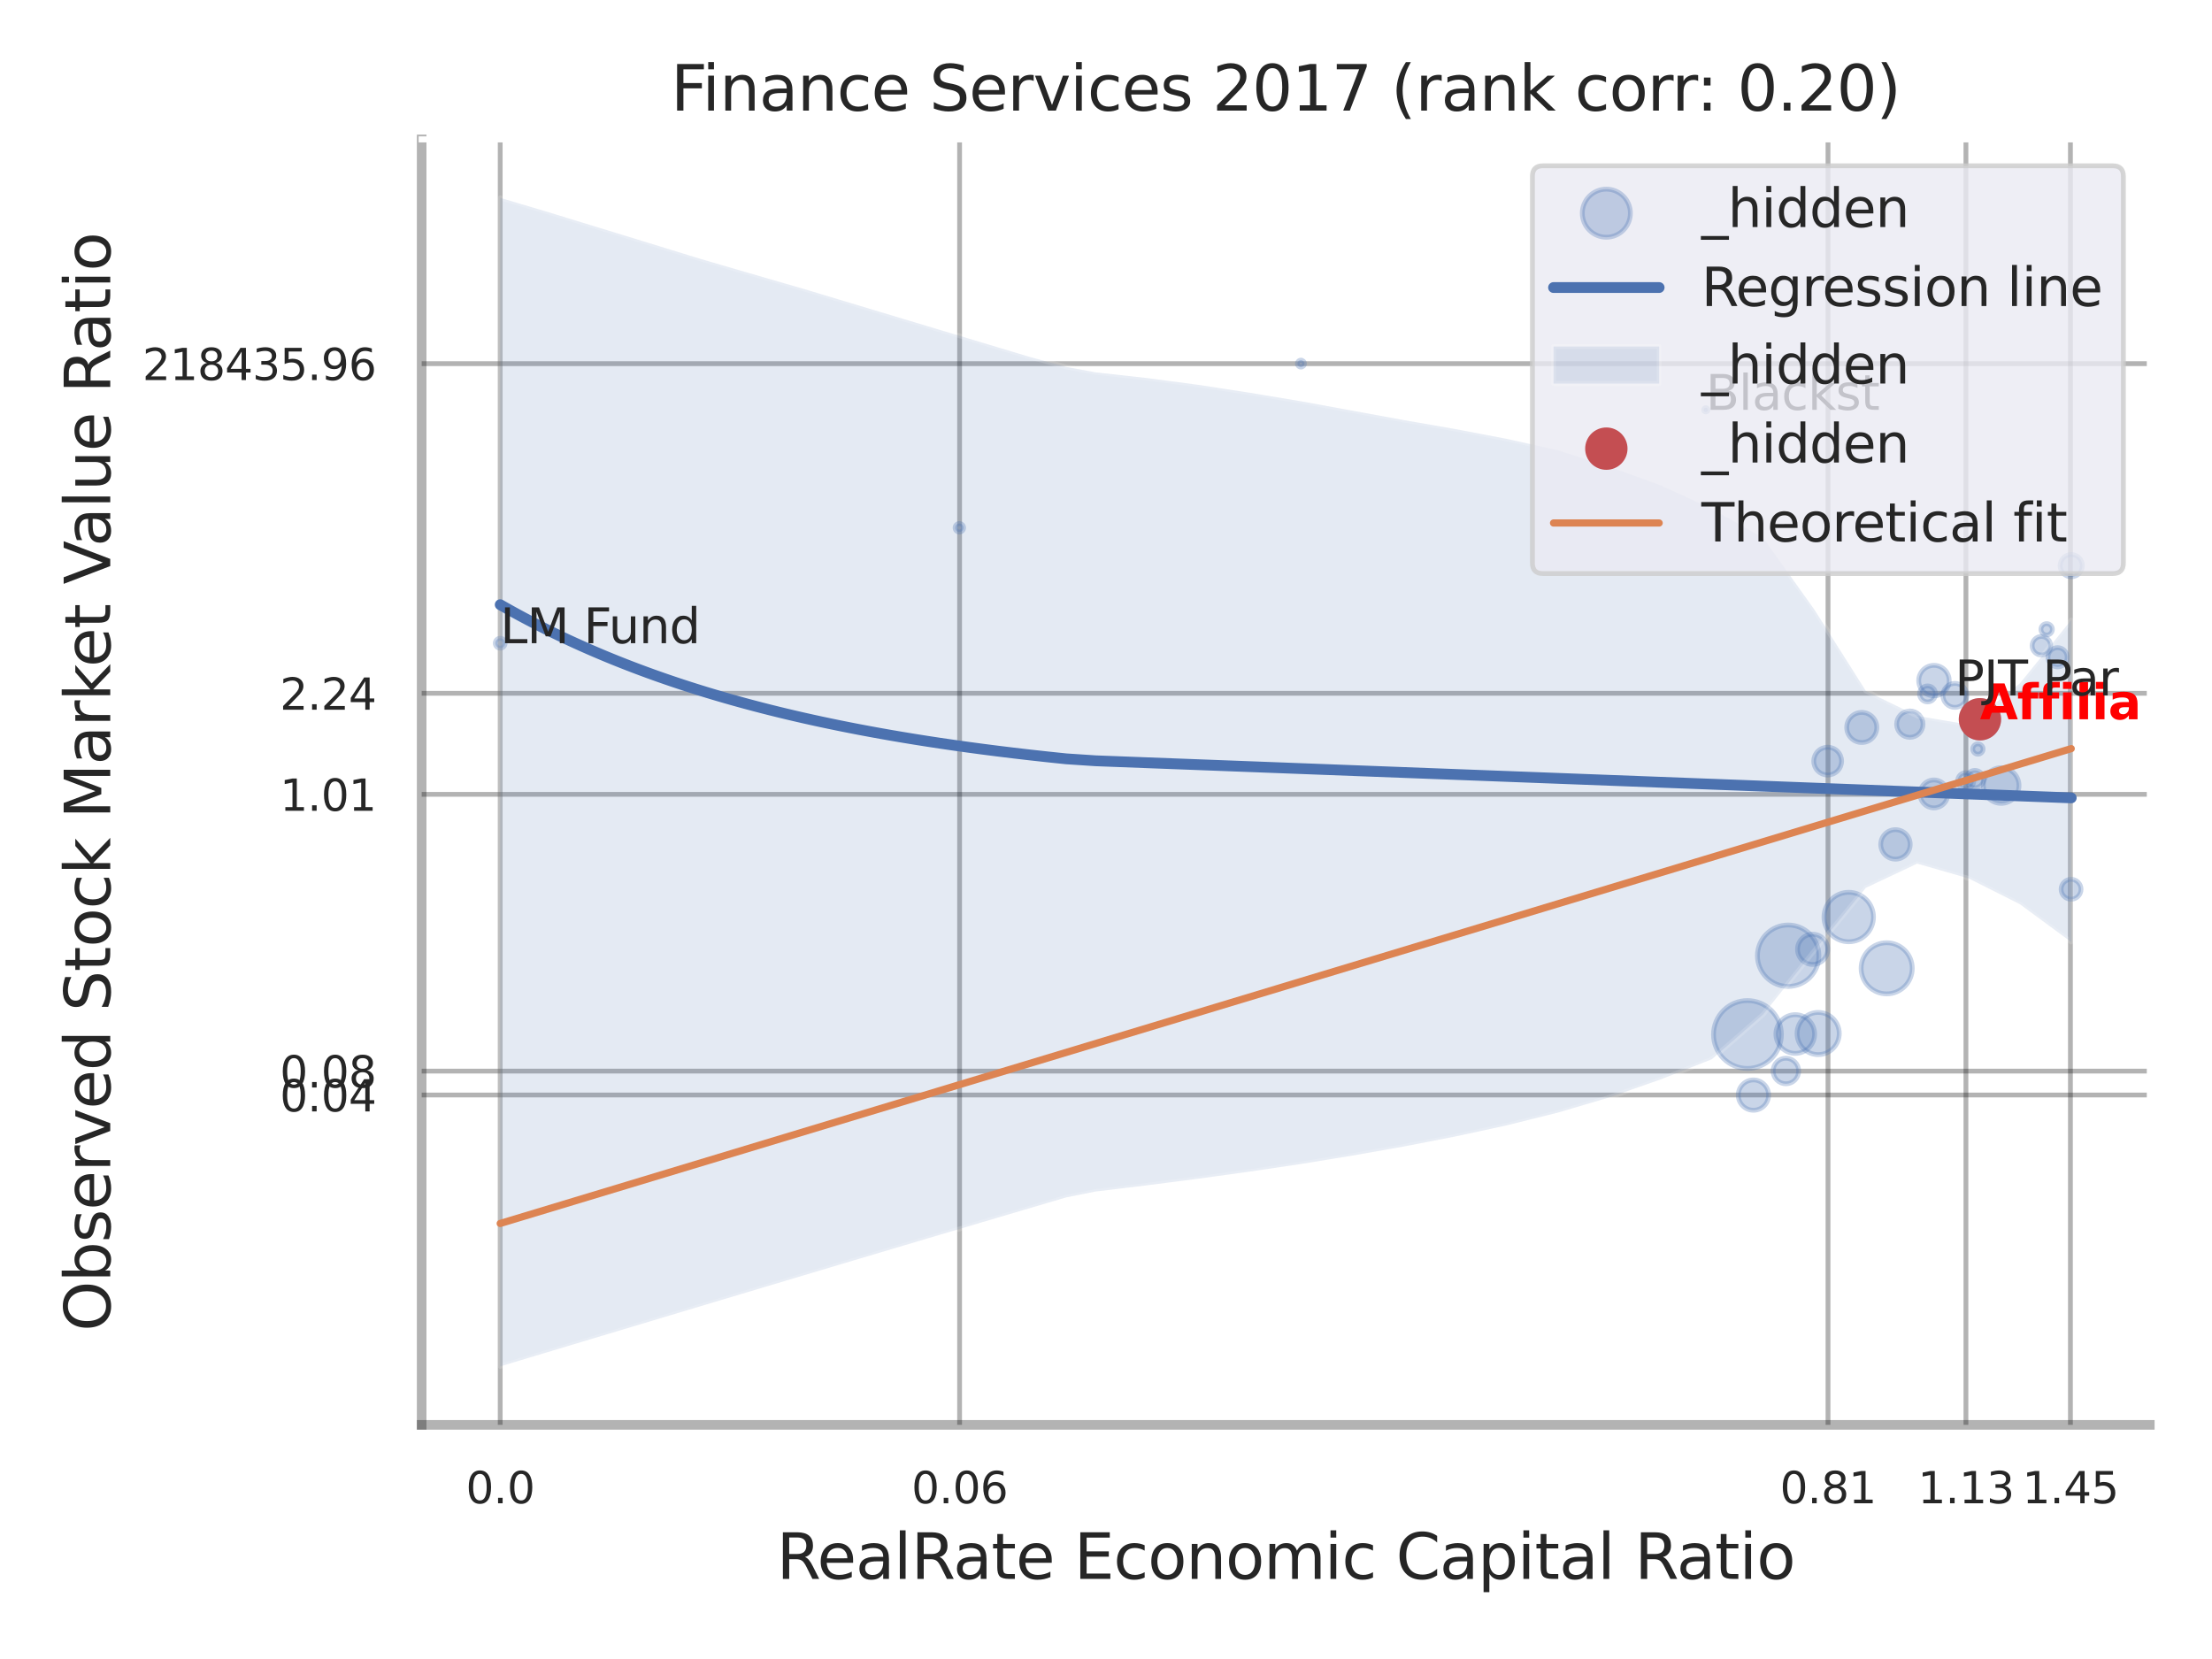 <?xml version="1.0" encoding="utf-8" standalone="no"?>
<!DOCTYPE svg PUBLIC "-//W3C//DTD SVG 1.1//EN"
  "http://www.w3.org/Graphics/SVG/1.1/DTD/svg11.dtd">
<svg xmlns:xlink="http://www.w3.org/1999/xlink" width="460.8pt" height="345.6pt" viewBox="0 0 460.8 345.6" xmlns="http://www.w3.org/2000/svg" version="1.1">
 <defs>
  <style type="text/css">*{stroke-linejoin: round; stroke-linecap: butt}</style>
 </defs>
 <g id="figure_1">
  <g id="patch_1">
   <path d="M 0 345.6 
L 460.8 345.6 
L 460.8 0 
L 0 0 
z
" style="fill: #ffffff"/>
  </g>
  <g id="axes_1">
   <g id="patch_2">
    <path d="M 87.84 296.82 
L 447.84 296.82 
L 447.84 29.04 
L 87.84 29.04 
z
" style="fill: #ffffff"/>
   </g>
   <g id="matplotlib.axis_1">
    <g id="xtick_1">
     <g id="line2d_1">
      <path d="M 104.201 296.82 
L 104.201 29.04 
" clip-path="url(#p3975b9daa8)" style="fill: none; stroke: #000000; stroke-opacity: 0.3; stroke-linecap: round"/>
     </g>
     <g id="text_1">
      <!-- 0.0 -->
      <g style="fill: #262626" transform="translate(97.045 313.159) scale(0.09 -0.09)">
       <defs>
        <path id="DejaVuSans-30" d="M 2034 4250 
Q 1547 4250 1301 3770 
Q 1056 3291 1056 2328 
Q 1056 1369 1301 889 
Q 1547 409 2034 409 
Q 2525 409 2770 889 
Q 3016 1369 3016 2328 
Q 3016 3291 2770 3770 
Q 2525 4250 2034 4250 
z
M 2034 4750 
Q 2819 4750 3233 4129 
Q 3647 3509 3647 2328 
Q 3647 1150 3233 529 
Q 2819 -91 2034 -91 
Q 1250 -91 836 529 
Q 422 1150 422 2328 
Q 422 3509 836 4129 
Q 1250 4750 2034 4750 
z
" transform="scale(0.016)"/>
        <path id="DejaVuSans-2e" d="M 684 794 
L 1344 794 
L 1344 0 
L 684 0 
L 684 794 
z
" transform="scale(0.016)"/>
       </defs>
       <use xlink:href="#DejaVuSans-30"/>
       <use xlink:href="#DejaVuSans-2e" transform="translate(63.623 0)"/>
       <use xlink:href="#DejaVuSans-30" transform="translate(95.41 0)"/>
      </g>
     </g>
    </g>
    <g id="xtick_2">
     <g id="line2d_2">
      <path d="M 199.899 296.82 
L 199.899 29.04 
" clip-path="url(#p3975b9daa8)" style="fill: none; stroke: #000000; stroke-opacity: 0.3; stroke-linecap: round"/>
     </g>
     <g id="text_2">
      <!-- 0.06 -->
      <g style="fill: #262626" transform="translate(189.88 313.159) scale(0.09 -0.09)">
       <defs>
        <path id="DejaVuSans-36" d="M 2113 2584 
Q 1688 2584 1439 2293 
Q 1191 2003 1191 1497 
Q 1191 994 1439 701 
Q 1688 409 2113 409 
Q 2538 409 2786 701 
Q 3034 994 3034 1497 
Q 3034 2003 2786 2293 
Q 2538 2584 2113 2584 
z
M 3366 4563 
L 3366 3988 
Q 3128 4100 2886 4159 
Q 2644 4219 2406 4219 
Q 1781 4219 1451 3797 
Q 1122 3375 1075 2522 
Q 1259 2794 1537 2939 
Q 1816 3084 2150 3084 
Q 2853 3084 3261 2657 
Q 3669 2231 3669 1497 
Q 3669 778 3244 343 
Q 2819 -91 2113 -91 
Q 1303 -91 875 529 
Q 447 1150 447 2328 
Q 447 3434 972 4092 
Q 1497 4750 2381 4750 
Q 2619 4750 2861 4703 
Q 3103 4656 3366 4563 
z
" transform="scale(0.016)"/>
       </defs>
       <use xlink:href="#DejaVuSans-30"/>
       <use xlink:href="#DejaVuSans-2e" transform="translate(63.623 0)"/>
       <use xlink:href="#DejaVuSans-30" transform="translate(95.41 0)"/>
       <use xlink:href="#DejaVuSans-36" transform="translate(159.033 0)"/>
      </g>
     </g>
    </g>
    <g id="xtick_3">
     <g id="line2d_3">
      <path d="M 380.807 296.82 
L 380.807 29.04 
" clip-path="url(#p3975b9daa8)" style="fill: none; stroke: #000000; stroke-opacity: 0.3; stroke-linecap: round"/>
     </g>
     <g id="text_3">
      <!-- 0.81 -->
      <g style="fill: #262626" transform="translate(370.787 313.159) scale(0.09 -0.09)">
       <defs>
        <path id="DejaVuSans-38" d="M 2034 2216 
Q 1584 2216 1326 1975 
Q 1069 1734 1069 1313 
Q 1069 891 1326 650 
Q 1584 409 2034 409 
Q 2484 409 2743 651 
Q 3003 894 3003 1313 
Q 3003 1734 2745 1975 
Q 2488 2216 2034 2216 
z
M 1403 2484 
Q 997 2584 770 2862 
Q 544 3141 544 3541 
Q 544 4100 942 4425 
Q 1341 4750 2034 4750 
Q 2731 4750 3128 4425 
Q 3525 4100 3525 3541 
Q 3525 3141 3298 2862 
Q 3072 2584 2669 2484 
Q 3125 2378 3379 2068 
Q 3634 1759 3634 1313 
Q 3634 634 3220 271 
Q 2806 -91 2034 -91 
Q 1263 -91 848 271 
Q 434 634 434 1313 
Q 434 1759 690 2068 
Q 947 2378 1403 2484 
z
M 1172 3481 
Q 1172 3119 1398 2916 
Q 1625 2713 2034 2713 
Q 2441 2713 2670 2916 
Q 2900 3119 2900 3481 
Q 2900 3844 2670 4047 
Q 2441 4250 2034 4250 
Q 1625 4250 1398 4047 
Q 1172 3844 1172 3481 
z
" transform="scale(0.016)"/>
        <path id="DejaVuSans-31" d="M 794 531 
L 1825 531 
L 1825 4091 
L 703 3866 
L 703 4441 
L 1819 4666 
L 2450 4666 
L 2450 531 
L 3481 531 
L 3481 0 
L 794 0 
L 794 531 
z
" transform="scale(0.016)"/>
       </defs>
       <use xlink:href="#DejaVuSans-30"/>
       <use xlink:href="#DejaVuSans-2e" transform="translate(63.623 0)"/>
       <use xlink:href="#DejaVuSans-38" transform="translate(95.41 0)"/>
       <use xlink:href="#DejaVuSans-31" transform="translate(159.033 0)"/>
      </g>
     </g>
    </g>
    <g id="xtick_4">
     <g id="line2d_4">
      <path d="M 409.539 296.82 
L 409.539 29.04 
" clip-path="url(#p3975b9daa8)" style="fill: none; stroke: #000000; stroke-opacity: 0.3; stroke-linecap: round"/>
     </g>
     <g id="text_4">
      <!-- 1.13 -->
      <g style="fill: #262626" transform="translate(399.52 313.159) scale(0.09 -0.09)">
       <defs>
        <path id="DejaVuSans-33" d="M 2597 2516 
Q 3050 2419 3304 2112 
Q 3559 1806 3559 1356 
Q 3559 666 3084 287 
Q 2609 -91 1734 -91 
Q 1441 -91 1130 -33 
Q 819 25 488 141 
L 488 750 
Q 750 597 1062 519 
Q 1375 441 1716 441 
Q 2309 441 2620 675 
Q 2931 909 2931 1356 
Q 2931 1769 2642 2001 
Q 2353 2234 1838 2234 
L 1294 2234 
L 1294 2753 
L 1863 2753 
Q 2328 2753 2575 2939 
Q 2822 3125 2822 3475 
Q 2822 3834 2567 4026 
Q 2313 4219 1838 4219 
Q 1578 4219 1281 4162 
Q 984 4106 628 3988 
L 628 4550 
Q 988 4650 1302 4700 
Q 1616 4750 1894 4750 
Q 2613 4750 3031 4423 
Q 3450 4097 3450 3541 
Q 3450 3153 3228 2886 
Q 3006 2619 2597 2516 
z
" transform="scale(0.016)"/>
       </defs>
       <use xlink:href="#DejaVuSans-31"/>
       <use xlink:href="#DejaVuSans-2e" transform="translate(63.623 0)"/>
       <use xlink:href="#DejaVuSans-31" transform="translate(95.41 0)"/>
       <use xlink:href="#DejaVuSans-33" transform="translate(159.033 0)"/>
      </g>
     </g>
    </g>
    <g id="xtick_5">
     <g id="line2d_5">
      <path d="M 431.307 296.82 
L 431.307 29.04 
" clip-path="url(#p3975b9daa8)" style="fill: none; stroke: #000000; stroke-opacity: 0.3; stroke-linecap: round"/>
     </g>
     <g id="text_5">
      <!-- 1.45 -->
      <g style="fill: #262626" transform="translate(421.287 313.159) scale(0.09 -0.09)">
       <defs>
        <path id="DejaVuSans-34" d="M 2419 4116 
L 825 1625 
L 2419 1625 
L 2419 4116 
z
M 2253 4666 
L 3047 4666 
L 3047 1625 
L 3713 1625 
L 3713 1100 
L 3047 1100 
L 3047 0 
L 2419 0 
L 2419 1100 
L 313 1100 
L 313 1709 
L 2253 4666 
z
" transform="scale(0.016)"/>
        <path id="DejaVuSans-35" d="M 691 4666 
L 3169 4666 
L 3169 4134 
L 1269 4134 
L 1269 2991 
Q 1406 3038 1543 3061 
Q 1681 3084 1819 3084 
Q 2600 3084 3056 2656 
Q 3513 2228 3513 1497 
Q 3513 744 3044 326 
Q 2575 -91 1722 -91 
Q 1428 -91 1123 -41 
Q 819 9 494 109 
L 494 744 
Q 775 591 1075 516 
Q 1375 441 1709 441 
Q 2250 441 2565 725 
Q 2881 1009 2881 1497 
Q 2881 1984 2565 2268 
Q 2250 2553 1709 2553 
Q 1456 2553 1204 2497 
Q 953 2441 691 2322 
L 691 4666 
z
" transform="scale(0.016)"/>
       </defs>
       <use xlink:href="#DejaVuSans-31"/>
       <use xlink:href="#DejaVuSans-2e" transform="translate(63.623 0)"/>
       <use xlink:href="#DejaVuSans-34" transform="translate(95.41 0)"/>
       <use xlink:href="#DejaVuSans-35" transform="translate(159.033 0)"/>
      </g>
     </g>
    </g>
    <g id="xtick_6"/>
    <g id="xtick_7"/>
    <g id="xtick_8"/>
    <g id="text_6">
     <!-- RealRate Economic Capital Ratio -->
     <g style="fill: #262626" transform="translate(161.786 328.908) scale(0.13 -0.13)">
      <defs>
       <path id="DejaVuSans-52" d="M 2841 2188 
Q 3044 2119 3236 1894 
Q 3428 1669 3622 1275 
L 4263 0 
L 3584 0 
L 2988 1197 
Q 2756 1666 2539 1819 
Q 2322 1972 1947 1972 
L 1259 1972 
L 1259 0 
L 628 0 
L 628 4666 
L 2053 4666 
Q 2853 4666 3247 4331 
Q 3641 3997 3641 3322 
Q 3641 2881 3436 2590 
Q 3231 2300 2841 2188 
z
M 1259 4147 
L 1259 2491 
L 2053 2491 
Q 2509 2491 2742 2702 
Q 2975 2913 2975 3322 
Q 2975 3731 2742 3939 
Q 2509 4147 2053 4147 
L 1259 4147 
z
" transform="scale(0.016)"/>
       <path id="DejaVuSans-65" d="M 3597 1894 
L 3597 1613 
L 953 1613 
Q 991 1019 1311 708 
Q 1631 397 2203 397 
Q 2534 397 2845 478 
Q 3156 559 3463 722 
L 3463 178 
Q 3153 47 2828 -22 
Q 2503 -91 2169 -91 
Q 1331 -91 842 396 
Q 353 884 353 1716 
Q 353 2575 817 3079 
Q 1281 3584 2069 3584 
Q 2775 3584 3186 3129 
Q 3597 2675 3597 1894 
z
M 3022 2063 
Q 3016 2534 2758 2815 
Q 2500 3097 2075 3097 
Q 1594 3097 1305 2825 
Q 1016 2553 972 2059 
L 3022 2063 
z
" transform="scale(0.016)"/>
       <path id="DejaVuSans-61" d="M 2194 1759 
Q 1497 1759 1228 1600 
Q 959 1441 959 1056 
Q 959 750 1161 570 
Q 1363 391 1709 391 
Q 2188 391 2477 730 
Q 2766 1069 2766 1631 
L 2766 1759 
L 2194 1759 
z
M 3341 1997 
L 3341 0 
L 2766 0 
L 2766 531 
Q 2569 213 2275 61 
Q 1981 -91 1556 -91 
Q 1019 -91 701 211 
Q 384 513 384 1019 
Q 384 1609 779 1909 
Q 1175 2209 1959 2209 
L 2766 2209 
L 2766 2266 
Q 2766 2663 2505 2880 
Q 2244 3097 1772 3097 
Q 1472 3097 1187 3025 
Q 903 2953 641 2809 
L 641 3341 
Q 956 3463 1253 3523 
Q 1550 3584 1831 3584 
Q 2591 3584 2966 3190 
Q 3341 2797 3341 1997 
z
" transform="scale(0.016)"/>
       <path id="DejaVuSans-6c" d="M 603 4863 
L 1178 4863 
L 1178 0 
L 603 0 
L 603 4863 
z
" transform="scale(0.016)"/>
       <path id="DejaVuSans-74" d="M 1172 4494 
L 1172 3500 
L 2356 3500 
L 2356 3053 
L 1172 3053 
L 1172 1153 
Q 1172 725 1289 603 
Q 1406 481 1766 481 
L 2356 481 
L 2356 0 
L 1766 0 
Q 1100 0 847 248 
Q 594 497 594 1153 
L 594 3053 
L 172 3053 
L 172 3500 
L 594 3500 
L 594 4494 
L 1172 4494 
z
" transform="scale(0.016)"/>
       <path id="DejaVuSans-20" transform="scale(0.016)"/>
       <path id="DejaVuSans-45" d="M 628 4666 
L 3578 4666 
L 3578 4134 
L 1259 4134 
L 1259 2753 
L 3481 2753 
L 3481 2222 
L 1259 2222 
L 1259 531 
L 3634 531 
L 3634 0 
L 628 0 
L 628 4666 
z
" transform="scale(0.016)"/>
       <path id="DejaVuSans-63" d="M 3122 3366 
L 3122 2828 
Q 2878 2963 2633 3030 
Q 2388 3097 2138 3097 
Q 1578 3097 1268 2742 
Q 959 2388 959 1747 
Q 959 1106 1268 751 
Q 1578 397 2138 397 
Q 2388 397 2633 464 
Q 2878 531 3122 666 
L 3122 134 
Q 2881 22 2623 -34 
Q 2366 -91 2075 -91 
Q 1284 -91 818 406 
Q 353 903 353 1747 
Q 353 2603 823 3093 
Q 1294 3584 2113 3584 
Q 2378 3584 2631 3529 
Q 2884 3475 3122 3366 
z
" transform="scale(0.016)"/>
       <path id="DejaVuSans-6f" d="M 1959 3097 
Q 1497 3097 1228 2736 
Q 959 2375 959 1747 
Q 959 1119 1226 758 
Q 1494 397 1959 397 
Q 2419 397 2687 759 
Q 2956 1122 2956 1747 
Q 2956 2369 2687 2733 
Q 2419 3097 1959 3097 
z
M 1959 3584 
Q 2709 3584 3137 3096 
Q 3566 2609 3566 1747 
Q 3566 888 3137 398 
Q 2709 -91 1959 -91 
Q 1206 -91 779 398 
Q 353 888 353 1747 
Q 353 2609 779 3096 
Q 1206 3584 1959 3584 
z
" transform="scale(0.016)"/>
       <path id="DejaVuSans-6e" d="M 3513 2113 
L 3513 0 
L 2938 0 
L 2938 2094 
Q 2938 2591 2744 2837 
Q 2550 3084 2163 3084 
Q 1697 3084 1428 2787 
Q 1159 2491 1159 1978 
L 1159 0 
L 581 0 
L 581 3500 
L 1159 3500 
L 1159 2956 
Q 1366 3272 1645 3428 
Q 1925 3584 2291 3584 
Q 2894 3584 3203 3211 
Q 3513 2838 3513 2113 
z
" transform="scale(0.016)"/>
       <path id="DejaVuSans-6d" d="M 3328 2828 
Q 3544 3216 3844 3400 
Q 4144 3584 4550 3584 
Q 5097 3584 5394 3201 
Q 5691 2819 5691 2113 
L 5691 0 
L 5113 0 
L 5113 2094 
Q 5113 2597 4934 2840 
Q 4756 3084 4391 3084 
Q 3944 3084 3684 2787 
Q 3425 2491 3425 1978 
L 3425 0 
L 2847 0 
L 2847 2094 
Q 2847 2600 2669 2842 
Q 2491 3084 2119 3084 
Q 1678 3084 1418 2786 
Q 1159 2488 1159 1978 
L 1159 0 
L 581 0 
L 581 3500 
L 1159 3500 
L 1159 2956 
Q 1356 3278 1631 3431 
Q 1906 3584 2284 3584 
Q 2666 3584 2933 3390 
Q 3200 3197 3328 2828 
z
" transform="scale(0.016)"/>
       <path id="DejaVuSans-69" d="M 603 3500 
L 1178 3500 
L 1178 0 
L 603 0 
L 603 3500 
z
M 603 4863 
L 1178 4863 
L 1178 4134 
L 603 4134 
L 603 4863 
z
" transform="scale(0.016)"/>
       <path id="DejaVuSans-43" d="M 4122 4306 
L 4122 3641 
Q 3803 3938 3442 4084 
Q 3081 4231 2675 4231 
Q 1875 4231 1450 3742 
Q 1025 3253 1025 2328 
Q 1025 1406 1450 917 
Q 1875 428 2675 428 
Q 3081 428 3442 575 
Q 3803 722 4122 1019 
L 4122 359 
Q 3791 134 3420 21 
Q 3050 -91 2638 -91 
Q 1578 -91 968 557 
Q 359 1206 359 2328 
Q 359 3453 968 4101 
Q 1578 4750 2638 4750 
Q 3056 4750 3426 4639 
Q 3797 4528 4122 4306 
z
" transform="scale(0.016)"/>
       <path id="DejaVuSans-70" d="M 1159 525 
L 1159 -1331 
L 581 -1331 
L 581 3500 
L 1159 3500 
L 1159 2969 
Q 1341 3281 1617 3432 
Q 1894 3584 2278 3584 
Q 2916 3584 3314 3078 
Q 3713 2572 3713 1747 
Q 3713 922 3314 415 
Q 2916 -91 2278 -91 
Q 1894 -91 1617 61 
Q 1341 213 1159 525 
z
M 3116 1747 
Q 3116 2381 2855 2742 
Q 2594 3103 2138 3103 
Q 1681 3103 1420 2742 
Q 1159 2381 1159 1747 
Q 1159 1113 1420 752 
Q 1681 391 2138 391 
Q 2594 391 2855 752 
Q 3116 1113 3116 1747 
z
" transform="scale(0.016)"/>
      </defs>
      <use xlink:href="#DejaVuSans-52"/>
      <use xlink:href="#DejaVuSans-65" transform="translate(64.982 0)"/>
      <use xlink:href="#DejaVuSans-61" transform="translate(126.506 0)"/>
      <use xlink:href="#DejaVuSans-6c" transform="translate(187.785 0)"/>
      <use xlink:href="#DejaVuSans-52" transform="translate(215.568 0)"/>
      <use xlink:href="#DejaVuSans-61" transform="translate(282.801 0)"/>
      <use xlink:href="#DejaVuSans-74" transform="translate(344.08 0)"/>
      <use xlink:href="#DejaVuSans-65" transform="translate(383.289 0)"/>
      <use xlink:href="#DejaVuSans-20" transform="translate(444.812 0)"/>
      <use xlink:href="#DejaVuSans-45" transform="translate(476.6 0)"/>
      <use xlink:href="#DejaVuSans-63" transform="translate(539.783 0)"/>
      <use xlink:href="#DejaVuSans-6f" transform="translate(594.764 0)"/>
      <use xlink:href="#DejaVuSans-6e" transform="translate(655.945 0)"/>
      <use xlink:href="#DejaVuSans-6f" transform="translate(719.324 0)"/>
      <use xlink:href="#DejaVuSans-6d" transform="translate(780.506 0)"/>
      <use xlink:href="#DejaVuSans-69" transform="translate(877.918 0)"/>
      <use xlink:href="#DejaVuSans-63" transform="translate(905.701 0)"/>
      <use xlink:href="#DejaVuSans-20" transform="translate(960.682 0)"/>
      <use xlink:href="#DejaVuSans-43" transform="translate(992.469 0)"/>
      <use xlink:href="#DejaVuSans-61" transform="translate(1062.293 0)"/>
      <use xlink:href="#DejaVuSans-70" transform="translate(1123.572 0)"/>
      <use xlink:href="#DejaVuSans-69" transform="translate(1187.049 0)"/>
      <use xlink:href="#DejaVuSans-74" transform="translate(1214.832 0)"/>
      <use xlink:href="#DejaVuSans-61" transform="translate(1254.041 0)"/>
      <use xlink:href="#DejaVuSans-6c" transform="translate(1315.32 0)"/>
      <use xlink:href="#DejaVuSans-20" transform="translate(1343.104 0)"/>
      <use xlink:href="#DejaVuSans-52" transform="translate(1374.891 0)"/>
      <use xlink:href="#DejaVuSans-61" transform="translate(1442.123 0)"/>
      <use xlink:href="#DejaVuSans-74" transform="translate(1503.402 0)"/>
      <use xlink:href="#DejaVuSans-69" transform="translate(1542.611 0)"/>
      <use xlink:href="#DejaVuSans-6f" transform="translate(1570.395 0)"/>
     </g>
    </g>
   </g>
   <g id="matplotlib.axis_2">
    <g id="ytick_1">
     <g id="line2d_6">
      <path d="M 87.84 228.107 
L 447.84 228.107 
" clip-path="url(#p3975b9daa8)" style="fill: none; stroke: #000000; stroke-opacity: 0.3; stroke-linecap: round"/>
     </g>
     <g id="text_7">
      <!-- 0.04 -->
      <g style="fill: #262626" transform="translate(58.301 231.527) scale(0.09 -0.09)">
       <use xlink:href="#DejaVuSans-30"/>
       <use xlink:href="#DejaVuSans-2e" transform="translate(63.623 0)"/>
       <use xlink:href="#DejaVuSans-30" transform="translate(95.41 0)"/>
       <use xlink:href="#DejaVuSans-34" transform="translate(159.033 0)"/>
      </g>
     </g>
    </g>
    <g id="ytick_2">
     <g id="line2d_7">
      <path d="M 87.84 223.129 
L 447.84 223.129 
" clip-path="url(#p3975b9daa8)" style="fill: none; stroke: #000000; stroke-opacity: 0.3; stroke-linecap: round"/>
     </g>
     <g id="text_8">
      <!-- 0.08 -->
      <g style="fill: #262626" transform="translate(58.301 226.548) scale(0.09 -0.09)">
       <use xlink:href="#DejaVuSans-30"/>
       <use xlink:href="#DejaVuSans-2e" transform="translate(63.623 0)"/>
       <use xlink:href="#DejaVuSans-30" transform="translate(95.41 0)"/>
       <use xlink:href="#DejaVuSans-38" transform="translate(159.033 0)"/>
      </g>
     </g>
    </g>
    <g id="ytick_3">
     <g id="line2d_8">
      <path d="M 87.84 165.478 
L 447.84 165.478 
" clip-path="url(#p3975b9daa8)" style="fill: none; stroke: #000000; stroke-opacity: 0.3; stroke-linecap: round"/>
     </g>
     <g id="text_9">
      <!-- 1.01 -->
      <g style="fill: #262626" transform="translate(58.301 168.898) scale(0.09 -0.09)">
       <use xlink:href="#DejaVuSans-31"/>
       <use xlink:href="#DejaVuSans-2e" transform="translate(63.623 0)"/>
       <use xlink:href="#DejaVuSans-30" transform="translate(95.41 0)"/>
       <use xlink:href="#DejaVuSans-31" transform="translate(159.033 0)"/>
      </g>
     </g>
    </g>
    <g id="ytick_4">
     <g id="line2d_9">
      <path d="M 87.84 144.425 
L 447.84 144.425 
" clip-path="url(#p3975b9daa8)" style="fill: none; stroke: #000000; stroke-opacity: 0.3; stroke-linecap: round"/>
     </g>
     <g id="text_10">
      <!-- 2.24 -->
      <g style="fill: #262626" transform="translate(58.301 147.845) scale(0.09 -0.09)">
       <defs>
        <path id="DejaVuSans-32" d="M 1228 531 
L 3431 531 
L 3431 0 
L 469 0 
L 469 531 
Q 828 903 1448 1529 
Q 2069 2156 2228 2338 
Q 2531 2678 2651 2914 
Q 2772 3150 2772 3378 
Q 2772 3750 2511 3984 
Q 2250 4219 1831 4219 
Q 1534 4219 1204 4116 
Q 875 4013 500 3803 
L 500 4441 
Q 881 4594 1212 4672 
Q 1544 4750 1819 4750 
Q 2544 4750 2975 4387 
Q 3406 4025 3406 3419 
Q 3406 3131 3298 2873 
Q 3191 2616 2906 2266 
Q 2828 2175 2409 1742 
Q 1991 1309 1228 531 
z
" transform="scale(0.016)"/>
       </defs>
       <use xlink:href="#DejaVuSans-32"/>
       <use xlink:href="#DejaVuSans-2e" transform="translate(63.623 0)"/>
       <use xlink:href="#DejaVuSans-32" transform="translate(95.41 0)"/>
       <use xlink:href="#DejaVuSans-34" transform="translate(159.033 0)"/>
      </g>
     </g>
    </g>
    <g id="ytick_5">
     <g id="line2d_10">
      <path d="M 87.84 75.757 
L 447.84 75.757 
" clip-path="url(#p3975b9daa8)" style="fill: none; stroke: #000000; stroke-opacity: 0.3; stroke-linecap: round"/>
     </g>
     <g id="text_11">
      <!-- 218435.96 -->
      <g style="fill: #262626" transform="translate(29.67 79.177) scale(0.09 -0.09)">
       <defs>
        <path id="DejaVuSans-39" d="M 703 97 
L 703 672 
Q 941 559 1184 500 
Q 1428 441 1663 441 
Q 2288 441 2617 861 
Q 2947 1281 2994 2138 
Q 2813 1869 2534 1725 
Q 2256 1581 1919 1581 
Q 1219 1581 811 2004 
Q 403 2428 403 3163 
Q 403 3881 828 4315 
Q 1253 4750 1959 4750 
Q 2769 4750 3195 4129 
Q 3622 3509 3622 2328 
Q 3622 1225 3098 567 
Q 2575 -91 1691 -91 
Q 1453 -91 1209 -44 
Q 966 3 703 97 
z
M 1959 2075 
Q 2384 2075 2632 2365 
Q 2881 2656 2881 3163 
Q 2881 3666 2632 3958 
Q 2384 4250 1959 4250 
Q 1534 4250 1286 3958 
Q 1038 3666 1038 3163 
Q 1038 2656 1286 2365 
Q 1534 2075 1959 2075 
z
" transform="scale(0.016)"/>
       </defs>
       <use xlink:href="#DejaVuSans-32"/>
       <use xlink:href="#DejaVuSans-31" transform="translate(63.623 0)"/>
       <use xlink:href="#DejaVuSans-38" transform="translate(127.246 0)"/>
       <use xlink:href="#DejaVuSans-34" transform="translate(190.869 0)"/>
       <use xlink:href="#DejaVuSans-33" transform="translate(254.492 0)"/>
       <use xlink:href="#DejaVuSans-35" transform="translate(318.115 0)"/>
       <use xlink:href="#DejaVuSans-2e" transform="translate(381.738 0)"/>
       <use xlink:href="#DejaVuSans-39" transform="translate(413.525 0)"/>
       <use xlink:href="#DejaVuSans-36" transform="translate(477.148 0)"/>
      </g>
     </g>
    </g>
    <g id="ytick_6"/>
    <g id="ytick_7"/>
    <g id="ytick_8"/>
    <g id="ytick_9"/>
    <g id="ytick_10"/>
    <g id="ytick_11"/>
    <g id="text_12">
     <!-- Observed Stock Market Value Ratio -->
     <g style="fill: #262626" transform="translate(22.966 277.332) rotate(-90) scale(0.13 -0.13)">
      <defs>
       <path id="DejaVuSans-4f" d="M 2522 4238 
Q 1834 4238 1429 3725 
Q 1025 3213 1025 2328 
Q 1025 1447 1429 934 
Q 1834 422 2522 422 
Q 3209 422 3611 934 
Q 4013 1447 4013 2328 
Q 4013 3213 3611 3725 
Q 3209 4238 2522 4238 
z
M 2522 4750 
Q 3503 4750 4090 4092 
Q 4678 3434 4678 2328 
Q 4678 1225 4090 567 
Q 3503 -91 2522 -91 
Q 1538 -91 948 565 
Q 359 1222 359 2328 
Q 359 3434 948 4092 
Q 1538 4750 2522 4750 
z
" transform="scale(0.016)"/>
       <path id="DejaVuSans-62" d="M 3116 1747 
Q 3116 2381 2855 2742 
Q 2594 3103 2138 3103 
Q 1681 3103 1420 2742 
Q 1159 2381 1159 1747 
Q 1159 1113 1420 752 
Q 1681 391 2138 391 
Q 2594 391 2855 752 
Q 3116 1113 3116 1747 
z
M 1159 2969 
Q 1341 3281 1617 3432 
Q 1894 3584 2278 3584 
Q 2916 3584 3314 3078 
Q 3713 2572 3713 1747 
Q 3713 922 3314 415 
Q 2916 -91 2278 -91 
Q 1894 -91 1617 61 
Q 1341 213 1159 525 
L 1159 0 
L 581 0 
L 581 4863 
L 1159 4863 
L 1159 2969 
z
" transform="scale(0.016)"/>
       <path id="DejaVuSans-73" d="M 2834 3397 
L 2834 2853 
Q 2591 2978 2328 3040 
Q 2066 3103 1784 3103 
Q 1356 3103 1142 2972 
Q 928 2841 928 2578 
Q 928 2378 1081 2264 
Q 1234 2150 1697 2047 
L 1894 2003 
Q 2506 1872 2764 1633 
Q 3022 1394 3022 966 
Q 3022 478 2636 193 
Q 2250 -91 1575 -91 
Q 1294 -91 989 -36 
Q 684 19 347 128 
L 347 722 
Q 666 556 975 473 
Q 1284 391 1588 391 
Q 1994 391 2212 530 
Q 2431 669 2431 922 
Q 2431 1156 2273 1281 
Q 2116 1406 1581 1522 
L 1381 1569 
Q 847 1681 609 1914 
Q 372 2147 372 2553 
Q 372 3047 722 3315 
Q 1072 3584 1716 3584 
Q 2034 3584 2315 3537 
Q 2597 3491 2834 3397 
z
" transform="scale(0.016)"/>
       <path id="DejaVuSans-72" d="M 2631 2963 
Q 2534 3019 2420 3045 
Q 2306 3072 2169 3072 
Q 1681 3072 1420 2755 
Q 1159 2438 1159 1844 
L 1159 0 
L 581 0 
L 581 3500 
L 1159 3500 
L 1159 2956 
Q 1341 3275 1631 3429 
Q 1922 3584 2338 3584 
Q 2397 3584 2469 3576 
Q 2541 3569 2628 3553 
L 2631 2963 
z
" transform="scale(0.016)"/>
       <path id="DejaVuSans-76" d="M 191 3500 
L 800 3500 
L 1894 563 
L 2988 3500 
L 3597 3500 
L 2284 0 
L 1503 0 
L 191 3500 
z
" transform="scale(0.016)"/>
       <path id="DejaVuSans-64" d="M 2906 2969 
L 2906 4863 
L 3481 4863 
L 3481 0 
L 2906 0 
L 2906 525 
Q 2725 213 2448 61 
Q 2172 -91 1784 -91 
Q 1150 -91 751 415 
Q 353 922 353 1747 
Q 353 2572 751 3078 
Q 1150 3584 1784 3584 
Q 2172 3584 2448 3432 
Q 2725 3281 2906 2969 
z
M 947 1747 
Q 947 1113 1208 752 
Q 1469 391 1925 391 
Q 2381 391 2643 752 
Q 2906 1113 2906 1747 
Q 2906 2381 2643 2742 
Q 2381 3103 1925 3103 
Q 1469 3103 1208 2742 
Q 947 2381 947 1747 
z
" transform="scale(0.016)"/>
       <path id="DejaVuSans-53" d="M 3425 4513 
L 3425 3897 
Q 3066 4069 2747 4153 
Q 2428 4238 2131 4238 
Q 1616 4238 1336 4038 
Q 1056 3838 1056 3469 
Q 1056 3159 1242 3001 
Q 1428 2844 1947 2747 
L 2328 2669 
Q 3034 2534 3370 2195 
Q 3706 1856 3706 1288 
Q 3706 609 3251 259 
Q 2797 -91 1919 -91 
Q 1588 -91 1214 -16 
Q 841 59 441 206 
L 441 856 
Q 825 641 1194 531 
Q 1563 422 1919 422 
Q 2459 422 2753 634 
Q 3047 847 3047 1241 
Q 3047 1584 2836 1778 
Q 2625 1972 2144 2069 
L 1759 2144 
Q 1053 2284 737 2584 
Q 422 2884 422 3419 
Q 422 4038 858 4394 
Q 1294 4750 2059 4750 
Q 2388 4750 2728 4690 
Q 3069 4631 3425 4513 
z
" transform="scale(0.016)"/>
       <path id="DejaVuSans-6b" d="M 581 4863 
L 1159 4863 
L 1159 1991 
L 2875 3500 
L 3609 3500 
L 1753 1863 
L 3688 0 
L 2938 0 
L 1159 1709 
L 1159 0 
L 581 0 
L 581 4863 
z
" transform="scale(0.016)"/>
       <path id="DejaVuSans-4d" d="M 628 4666 
L 1569 4666 
L 2759 1491 
L 3956 4666 
L 4897 4666 
L 4897 0 
L 4281 0 
L 4281 4097 
L 3078 897 
L 2444 897 
L 1241 4097 
L 1241 0 
L 628 0 
L 628 4666 
z
" transform="scale(0.016)"/>
       <path id="DejaVuSans-56" d="M 1831 0 
L 50 4666 
L 709 4666 
L 2188 738 
L 3669 4666 
L 4325 4666 
L 2547 0 
L 1831 0 
z
" transform="scale(0.016)"/>
       <path id="DejaVuSans-75" d="M 544 1381 
L 544 3500 
L 1119 3500 
L 1119 1403 
Q 1119 906 1312 657 
Q 1506 409 1894 409 
Q 2359 409 2629 706 
Q 2900 1003 2900 1516 
L 2900 3500 
L 3475 3500 
L 3475 0 
L 2900 0 
L 2900 538 
Q 2691 219 2414 64 
Q 2138 -91 1772 -91 
Q 1169 -91 856 284 
Q 544 659 544 1381 
z
M 1991 3584 
L 1991 3584 
z
" transform="scale(0.016)"/>
      </defs>
      <use xlink:href="#DejaVuSans-4f"/>
      <use xlink:href="#DejaVuSans-62" transform="translate(78.711 0)"/>
      <use xlink:href="#DejaVuSans-73" transform="translate(142.188 0)"/>
      <use xlink:href="#DejaVuSans-65" transform="translate(194.287 0)"/>
      <use xlink:href="#DejaVuSans-72" transform="translate(255.811 0)"/>
      <use xlink:href="#DejaVuSans-76" transform="translate(296.924 0)"/>
      <use xlink:href="#DejaVuSans-65" transform="translate(356.104 0)"/>
      <use xlink:href="#DejaVuSans-64" transform="translate(417.627 0)"/>
      <use xlink:href="#DejaVuSans-20" transform="translate(481.104 0)"/>
      <use xlink:href="#DejaVuSans-53" transform="translate(512.891 0)"/>
      <use xlink:href="#DejaVuSans-74" transform="translate(576.367 0)"/>
      <use xlink:href="#DejaVuSans-6f" transform="translate(615.576 0)"/>
      <use xlink:href="#DejaVuSans-63" transform="translate(676.758 0)"/>
      <use xlink:href="#DejaVuSans-6b" transform="translate(731.738 0)"/>
      <use xlink:href="#DejaVuSans-20" transform="translate(789.648 0)"/>
      <use xlink:href="#DejaVuSans-4d" transform="translate(821.436 0)"/>
      <use xlink:href="#DejaVuSans-61" transform="translate(907.715 0)"/>
      <use xlink:href="#DejaVuSans-72" transform="translate(968.994 0)"/>
      <use xlink:href="#DejaVuSans-6b" transform="translate(1010.107 0)"/>
      <use xlink:href="#DejaVuSans-65" transform="translate(1064.393 0)"/>
      <use xlink:href="#DejaVuSans-74" transform="translate(1125.916 0)"/>
      <use xlink:href="#DejaVuSans-20" transform="translate(1165.125 0)"/>
      <use xlink:href="#DejaVuSans-56" transform="translate(1196.912 0)"/>
      <use xlink:href="#DejaVuSans-61" transform="translate(1257.57 0)"/>
      <use xlink:href="#DejaVuSans-6c" transform="translate(1318.85 0)"/>
      <use xlink:href="#DejaVuSans-75" transform="translate(1346.633 0)"/>
      <use xlink:href="#DejaVuSans-65" transform="translate(1410.012 0)"/>
      <use xlink:href="#DejaVuSans-20" transform="translate(1471.535 0)"/>
      <use xlink:href="#DejaVuSans-52" transform="translate(1503.322 0)"/>
      <use xlink:href="#DejaVuSans-61" transform="translate(1570.555 0)"/>
      <use xlink:href="#DejaVuSans-74" transform="translate(1631.834 0)"/>
      <use xlink:href="#DejaVuSans-69" transform="translate(1671.043 0)"/>
      <use xlink:href="#DejaVuSans-6f" transform="translate(1698.826 0)"/>
     </g>
    </g>
   </g>
   <g id="PathCollection_1">
    <path d="M 372.034 225.772 
C 372.741 225.772 373.418 225.491 373.918 224.991 
C 374.418 224.492 374.699 223.814 374.699 223.107 
C 374.699 222.4 374.418 221.722 373.918 221.223 
C 373.418 220.723 372.741 220.442 372.034 220.442 
C 371.327 220.442 370.649 220.723 370.15 221.223 
C 369.65 221.722 369.369 222.4 369.369 223.107 
C 369.369 223.814 369.65 224.492 370.15 224.991 
C 370.649 225.491 371.327 225.772 372.034 225.772 
z
" clip-path="url(#p3975b9daa8)" style="fill: #4c72b0; fill-opacity: 0.3; stroke: #4c72b0; stroke-opacity: 0.3"/>
    <path d="M 401.546 146.221 
C 401.988 146.221 402.412 146.045 402.725 145.733 
C 403.037 145.42 403.213 144.996 403.213 144.554 
C 403.213 144.112 403.037 143.688 402.725 143.375 
C 402.412 143.063 401.988 142.887 401.546 142.887 
C 401.104 142.887 400.68 143.063 400.367 143.375 
C 400.054 143.688 399.879 144.112 399.879 144.554 
C 399.879 144.996 400.054 145.42 400.367 145.733 
C 400.68 146.045 401.104 146.221 401.546 146.221 
z
" clip-path="url(#p3975b9daa8)" style="fill: #4c72b0; fill-opacity: 0.3; stroke: #4c72b0; stroke-opacity: 0.3"/>
    <path d="M 426.355 132.291 
C 426.67 132.291 426.973 132.166 427.196 131.943 
C 427.419 131.72 427.544 131.418 427.544 131.102 
C 427.544 130.787 427.419 130.484 427.196 130.261 
C 426.973 130.038 426.67 129.913 426.355 129.913 
C 426.04 129.913 425.737 130.038 425.514 130.261 
C 425.291 130.484 425.166 130.787 425.166 131.102 
C 425.166 131.418 425.291 131.72 425.514 131.943 
C 425.737 132.166 426.04 132.291 426.355 132.291 
z
" clip-path="url(#p3975b9daa8)" style="fill: #4c72b0; fill-opacity: 0.3; stroke: #4c72b0; stroke-opacity: 0.3"/>
    <path d="M 364.026 222.575 
C 365.901 222.575 367.7 221.829 369.026 220.503 
C 370.352 219.177 371.097 217.379 371.097 215.503 
C 371.097 213.628 370.352 211.829 369.026 210.503 
C 367.7 209.177 365.901 208.432 364.026 208.432 
C 362.151 208.432 360.352 209.177 359.026 210.503 
C 357.7 211.829 356.955 213.628 356.955 215.503 
C 356.955 217.379 357.7 219.177 359.026 220.503 
C 360.352 221.829 362.151 222.575 364.026 222.575 
z
" clip-path="url(#p3975b9daa8)" style="fill: #4c72b0; fill-opacity: 0.3; stroke: #4c72b0; stroke-opacity: 0.3"/>
    <path d="M 377.604 200.905 
C 378.438 200.905 379.238 200.573 379.828 199.983 
C 380.418 199.393 380.749 198.593 380.749 197.759 
C 380.749 196.924 380.418 196.124 379.828 195.534 
C 379.238 194.944 378.438 194.613 377.604 194.613 
C 376.769 194.613 375.969 194.944 375.379 195.534 
C 374.789 196.124 374.458 196.924 374.458 197.759 
C 374.458 198.593 374.789 199.393 375.379 199.983 
C 375.969 200.573 376.769 200.905 377.604 200.905 
z
" clip-path="url(#p3975b9daa8)" style="fill: #4c72b0; fill-opacity: 0.3; stroke: #4c72b0; stroke-opacity: 0.3"/>
    <path d="M 365.275 231.285 
C 366.112 231.285 366.915 230.952 367.507 230.36 
C 368.099 229.768 368.432 228.965 368.432 228.127 
C 368.432 227.29 368.099 226.487 367.507 225.895 
C 366.915 225.303 366.112 224.97 365.275 224.97 
C 364.437 224.97 363.634 225.303 363.042 225.895 
C 362.45 226.487 362.117 227.29 362.117 228.127 
C 362.117 228.965 362.45 229.768 363.042 230.36 
C 363.634 230.952 364.437 231.285 365.275 231.285 
z
" clip-path="url(#p3975b9daa8)" style="fill: #4c72b0; fill-opacity: 0.3; stroke: #4c72b0; stroke-opacity: 0.3"/>
    <path d="M 428.634 138.931 
C 429.166 138.931 429.677 138.719 430.053 138.342 
C 430.43 137.966 430.641 137.455 430.641 136.923 
C 430.641 136.39 430.43 135.88 430.053 135.503 
C 429.677 135.127 429.166 134.915 428.634 134.915 
C 428.101 134.915 427.59 135.127 427.214 135.503 
C 426.837 135.88 426.626 136.39 426.626 136.923 
C 426.626 137.455 426.837 137.966 427.214 138.342 
C 427.59 138.719 428.101 138.931 428.634 138.931 
z
" clip-path="url(#p3975b9daa8)" style="fill: #4c72b0; fill-opacity: 0.3; stroke: #4c72b0; stroke-opacity: 0.3"/>
    <path d="M 385.125 196.189 
C 386.493 196.189 387.804 195.646 388.771 194.679 
C 389.737 193.713 390.28 192.401 390.28 191.034 
C 390.28 189.667 389.737 188.356 388.771 187.389 
C 387.804 186.422 386.493 185.879 385.125 185.879 
C 383.758 185.879 382.447 186.422 381.48 187.389 
C 380.514 188.356 379.97 189.667 379.97 191.034 
C 379.97 192.401 380.514 193.713 381.48 194.679 
C 382.447 195.646 383.758 196.189 385.125 196.189 
z
" clip-path="url(#p3975b9daa8)" style="fill: #4c72b0; fill-opacity: 0.3; stroke: #4c72b0; stroke-opacity: 0.3"/>
    <path d="M 431.442 187.328 
C 431.992 187.328 432.519 187.109 432.909 186.72 
C 433.298 186.331 433.516 185.804 433.516 185.253 
C 433.516 184.703 433.298 184.175 432.909 183.786 
C 432.519 183.397 431.992 183.179 431.442 183.179 
C 430.891 183.179 430.364 183.397 429.975 183.786 
C 429.585 184.175 429.367 184.703 429.367 185.253 
C 429.367 185.804 429.585 186.331 429.975 186.72 
C 430.364 187.109 430.891 187.328 431.442 187.328 
z
" clip-path="url(#p3975b9daa8)" style="fill: #4c72b0; fill-opacity: 0.3; stroke: #4c72b0; stroke-opacity: 0.3"/>
    <path d="M 412.46 153.746 
C 413.497 153.746 414.492 153.334 415.225 152.601 
C 415.959 151.867 416.371 150.872 416.371 149.835 
C 416.371 148.798 415.959 147.803 415.225 147.069 
C 414.492 146.336 413.497 145.924 412.46 145.924 
C 411.422 145.924 410.427 146.336 409.694 147.069 
C 408.961 147.803 408.548 148.798 408.548 149.835 
C 408.548 150.872 408.961 151.867 409.694 152.601 
C 410.427 153.334 411.422 153.746 412.46 153.746 
z
" clip-path="url(#p3975b9daa8)" style="fill: #4c72b0; fill-opacity: 0.3; stroke: #4c72b0; stroke-opacity: 0.3"/>
    <path d="M 409.498 164.33 
C 409.943 164.33 410.37 164.153 410.685 163.838 
C 411 163.523 411.177 163.096 411.177 162.65 
C 411.177 162.205 411 161.778 410.685 161.463 
C 410.37 161.148 409.943 160.971 409.498 160.971 
C 409.052 160.971 408.625 161.148 408.31 161.463 
C 407.995 161.778 407.819 162.205 407.819 162.65 
C 407.819 163.096 407.995 163.523 408.31 163.838 
C 408.625 164.153 409.052 164.33 409.498 164.33 
z
" clip-path="url(#p3975b9daa8)" style="fill: #4c72b0; fill-opacity: 0.3; stroke: #4c72b0; stroke-opacity: 0.3"/>
    <path d="M 425.265 136.457 
C 425.778 136.457 426.271 136.253 426.634 135.89 
C 426.997 135.527 427.201 135.034 427.201 134.521 
C 427.201 134.008 426.997 133.515 426.634 133.152 
C 426.271 132.789 425.778 132.585 425.265 132.585 
C 424.752 132.585 424.259 132.789 423.896 133.152 
C 423.533 133.515 423.329 134.008 423.329 134.521 
C 423.329 135.034 423.533 135.527 423.896 135.89 
C 424.259 136.253 424.752 136.457 425.265 136.457 
z
" clip-path="url(#p3975b9daa8)" style="fill: #4c72b0; fill-opacity: 0.3; stroke: #4c72b0; stroke-opacity: 0.3"/>
    <path d="M 373.986 219.437 
C 375.055 219.437 376.081 219.012 376.837 218.256 
C 377.594 217.5 378.019 216.474 378.019 215.405 
C 378.019 214.335 377.594 213.309 376.837 212.553 
C 376.081 211.797 375.055 211.372 373.986 211.372 
C 372.916 211.372 371.891 211.797 371.134 212.553 
C 370.378 213.309 369.953 214.335 369.953 215.405 
C 369.953 216.474 370.378 217.5 371.134 218.256 
C 371.891 219.012 372.916 219.437 373.986 219.437 
z
" clip-path="url(#p3975b9daa8)" style="fill: #4c72b0; fill-opacity: 0.3; stroke: #4c72b0; stroke-opacity: 0.3"/>
    <path d="M 416.883 167.357 
C 417.868 167.357 418.813 166.966 419.51 166.269 
C 420.206 165.572 420.598 164.627 420.598 163.642 
C 420.598 162.657 420.206 161.712 419.51 161.015 
C 418.813 160.319 417.868 159.927 416.883 159.927 
C 415.898 159.927 414.953 160.319 414.256 161.015 
C 413.559 161.712 413.168 162.657 413.168 163.642 
C 413.168 164.627 413.559 165.572 414.256 166.269 
C 414.953 166.966 415.898 167.357 416.883 167.357 
z
" clip-path="url(#p3975b9daa8)" style="fill: #4c72b0; fill-opacity: 0.3; stroke: #4c72b0; stroke-opacity: 0.3"/>
    <path d="M 412.034 157.119 
C 412.321 157.119 412.595 157.005 412.798 156.802 
C 413.001 156.599 413.115 156.324 413.115 156.038 
C 413.115 155.751 413.001 155.476 412.798 155.274 
C 412.595 155.071 412.321 154.957 412.034 154.957 
C 411.747 154.957 411.472 155.071 411.27 155.274 
C 411.067 155.476 410.953 155.751 410.953 156.038 
C 410.953 156.324 411.067 156.599 411.27 156.802 
C 411.472 157.005 411.747 157.119 412.034 157.119 
z
" clip-path="url(#p3975b9daa8)" style="fill: #4c72b0; fill-opacity: 0.3; stroke: #4c72b0; stroke-opacity: 0.3"/>
    <path d="M 431.476 120.155 
C 432.09 120.155 432.68 119.911 433.114 119.477 
C 433.548 119.042 433.792 118.453 433.792 117.839 
C 433.792 117.225 433.548 116.636 433.114 116.202 
C 432.68 115.768 432.09 115.524 431.476 115.524 
C 430.862 115.524 430.273 115.768 429.839 116.202 
C 429.405 116.636 429.161 117.225 429.161 117.839 
C 429.161 118.453 429.405 119.042 429.839 119.477 
C 430.273 119.911 430.862 120.155 431.476 120.155 
z
" clip-path="url(#p3975b9daa8)" style="fill: #4c72b0; fill-opacity: 0.3; stroke: #4c72b0; stroke-opacity: 0.3"/>
    <path d="M 402.873 168.298 
C 403.645 168.298 404.385 167.992 404.931 167.446 
C 405.477 166.9 405.783 166.16 405.783 165.389 
C 405.783 164.617 405.477 163.877 404.931 163.331 
C 404.385 162.785 403.645 162.479 402.873 162.479 
C 402.102 162.479 401.362 162.785 400.816 163.331 
C 400.27 163.877 399.964 164.617 399.964 165.389 
C 399.964 166.16 400.27 166.9 400.816 167.446 
C 401.362 167.992 402.102 168.298 402.873 168.298 
z
" clip-path="url(#p3975b9daa8)" style="fill: #4c72b0; fill-opacity: 0.3; stroke: #4c72b0; stroke-opacity: 0.3"/>
    <path d="M 402.88 144.957 
C 403.722 144.957 404.53 144.622 405.125 144.026 
C 405.721 143.431 406.055 142.623 406.055 141.781 
C 406.055 140.939 405.721 140.131 405.125 139.535 
C 404.53 138.94 403.722 138.605 402.88 138.605 
C 402.037 138.605 401.229 138.94 400.634 139.535 
C 400.038 140.131 399.704 140.939 399.704 141.781 
C 399.704 142.623 400.038 143.431 400.634 144.026 
C 401.229 144.622 402.037 144.957 402.88 144.957 
z
" clip-path="url(#p3975b9daa8)" style="fill: #4c72b0; fill-opacity: 0.3; stroke: #4c72b0; stroke-opacity: 0.3"/>
    <path d="M 387.84 154.677 
C 388.672 154.677 389.47 154.347 390.058 153.759 
C 390.646 153.171 390.976 152.373 390.976 151.541 
C 390.976 150.71 390.646 149.912 390.058 149.324 
C 389.47 148.736 388.672 148.405 387.84 148.405 
C 387.009 148.405 386.211 148.736 385.623 149.324 
C 385.035 149.912 384.704 150.71 384.704 151.541 
C 384.704 152.373 385.035 153.171 385.623 153.759 
C 386.211 154.347 387.009 154.677 387.84 154.677 
z
" clip-path="url(#p3975b9daa8)" style="fill: #4c72b0; fill-opacity: 0.3; stroke: #4c72b0; stroke-opacity: 0.3"/>
    <path d="M 393.031 207.042 
C 394.444 207.042 395.798 206.481 396.797 205.482 
C 397.796 204.483 398.357 203.129 398.357 201.716 
C 398.357 200.304 397.796 198.949 396.797 197.95 
C 395.798 196.952 394.444 196.39 393.031 196.39 
C 391.619 196.39 390.264 196.952 389.265 197.95 
C 388.267 198.949 387.705 200.304 387.705 201.716 
C 387.705 203.129 388.267 204.483 389.265 205.482 
C 390.264 206.481 391.619 207.042 393.031 207.042 
z
" clip-path="url(#p3975b9daa8)" style="fill: #4c72b0; fill-opacity: 0.3; stroke: #4c72b0; stroke-opacity: 0.3"/>
    <path d="M 271.008 76.474 
C 271.2 76.474 271.384 76.398 271.52 76.262 
C 271.656 76.126 271.732 75.942 271.732 75.75 
C 271.732 75.558 271.656 75.374 271.52 75.238 
C 271.384 75.103 271.2 75.026 271.008 75.026 
C 270.816 75.026 270.632 75.103 270.496 75.238 
C 270.361 75.374 270.284 75.558 270.284 75.75 
C 270.284 75.942 270.361 76.126 270.496 76.262 
C 270.632 76.398 270.816 76.474 271.008 76.474 
z
" clip-path="url(#p3975b9daa8)" style="fill: #4c72b0; fill-opacity: 0.3; stroke: #4c72b0; stroke-opacity: 0.3"/>
    <path d="M 355.347 85.823 
C 355.466 85.823 355.58 85.776 355.664 85.692 
C 355.748 85.608 355.795 85.494 355.795 85.375 
C 355.795 85.257 355.748 85.143 355.664 85.059 
C 355.58 84.974 355.466 84.927 355.347 84.927 
C 355.228 84.927 355.114 84.974 355.03 85.059 
C 354.946 85.143 354.899 85.257 354.899 85.375 
C 354.899 85.494 354.946 85.608 355.03 85.692 
C 355.114 85.776 355.228 85.823 355.347 85.823 
z
" clip-path="url(#p3975b9daa8)" style="fill: #4c72b0; fill-opacity: 0.3; stroke: #4c72b0; stroke-opacity: 0.3"/>
    <path d="M 394.861 178.975 
C 395.675 178.975 396.456 178.652 397.032 178.076 
C 397.608 177.5 397.931 176.719 397.931 175.904 
C 397.931 175.09 397.608 174.309 397.032 173.733 
C 396.456 173.157 395.675 172.834 394.861 172.834 
C 394.046 172.834 393.265 173.157 392.689 173.733 
C 392.113 174.309 391.79 175.09 391.79 175.904 
C 391.79 176.719 392.113 177.5 392.689 178.076 
C 393.265 178.652 394.046 178.975 394.861 178.975 
z
" clip-path="url(#p3975b9daa8)" style="fill: #4c72b0; fill-opacity: 0.3; stroke: #4c72b0; stroke-opacity: 0.3"/>
    <path d="M 380.738 161.454 
C 381.507 161.454 382.245 161.148 382.788 160.604 
C 383.332 160.061 383.638 159.323 383.638 158.554 
C 383.638 157.785 383.332 157.047 382.788 156.504 
C 382.245 155.96 381.507 155.654 380.738 155.654 
C 379.969 155.654 379.231 155.96 378.688 156.504 
C 378.144 157.047 377.838 157.785 377.838 158.554 
C 377.838 159.323 378.144 160.061 378.688 160.604 
C 379.231 161.148 379.969 161.454 380.738 161.454 
z
" clip-path="url(#p3975b9daa8)" style="fill: #4c72b0; fill-opacity: 0.3; stroke: #4c72b0; stroke-opacity: 0.3"/>
    <path d="M 378.76 219.695 
C 379.925 219.695 381.043 219.232 381.867 218.408 
C 382.691 217.584 383.154 216.466 383.154 215.301 
C 383.154 214.135 382.691 213.017 381.867 212.193 
C 381.043 211.369 379.925 210.906 378.76 210.906 
C 377.595 210.906 376.477 211.369 375.653 212.193 
C 374.829 213.017 374.366 214.135 374.366 215.301 
C 374.366 216.466 374.829 217.584 375.653 218.408 
C 376.477 219.232 377.595 219.695 378.76 219.695 
z
" clip-path="url(#p3975b9daa8)" style="fill: #4c72b0; fill-opacity: 0.3; stroke: #4c72b0; stroke-opacity: 0.3"/>
    <path d="M 411.41 164.111 
C 411.89 164.111 412.351 163.92 412.691 163.58 
C 413.031 163.24 413.222 162.779 413.222 162.299 
C 413.222 161.818 413.031 161.357 412.691 161.017 
C 412.351 160.677 411.89 160.486 411.41 160.486 
C 410.929 160.486 410.468 160.677 410.128 161.017 
C 409.788 161.357 409.597 161.818 409.597 162.299 
C 409.597 162.779 409.788 163.24 410.128 163.58 
C 410.468 163.92 410.929 164.111 411.41 164.111 
z
" clip-path="url(#p3975b9daa8)" style="fill: #4c72b0; fill-opacity: 0.3; stroke: #4c72b0; stroke-opacity: 0.3"/>
    <path d="M 397.854 153.604 
C 398.583 153.604 399.282 153.314 399.797 152.799 
C 400.313 152.283 400.602 151.584 400.602 150.855 
C 400.602 150.126 400.313 149.427 399.797 148.912 
C 399.282 148.396 398.583 148.107 397.854 148.107 
C 397.125 148.107 396.426 148.396 395.911 148.912 
C 395.395 149.427 395.106 150.126 395.106 150.855 
C 395.106 151.584 395.395 152.283 395.911 152.799 
C 396.426 153.314 397.125 153.604 397.854 153.604 
z
" clip-path="url(#p3975b9daa8)" style="fill: #4c72b0; fill-opacity: 0.3; stroke: #4c72b0; stroke-opacity: 0.3"/>
    <path d="M 372.507 205.496 
C 374.204 205.496 375.833 204.821 377.034 203.621 
C 378.234 202.42 378.909 200.792 378.909 199.094 
C 378.909 197.396 378.234 195.767 377.034 194.567 
C 375.833 193.366 374.204 192.692 372.507 192.692 
C 370.809 192.692 369.18 193.366 367.98 194.567 
C 366.779 195.767 366.105 197.396 366.105 199.094 
C 366.105 200.792 366.779 202.42 367.98 203.621 
C 369.18 204.821 370.809 205.496 372.507 205.496 
z
" clip-path="url(#p3975b9daa8)" style="fill: #4c72b0; fill-opacity: 0.3; stroke: #4c72b0; stroke-opacity: 0.3"/>
    <path d="M 199.85 110.832 
C 200.085 110.832 200.311 110.738 200.477 110.572 
C 200.643 110.405 200.737 110.18 200.737 109.944 
C 200.737 109.709 200.643 109.483 200.477 109.317 
C 200.311 109.151 200.085 109.057 199.85 109.057 
C 199.614 109.057 199.388 109.151 199.222 109.317 
C 199.056 109.483 198.962 109.709 198.962 109.944 
C 198.962 110.18 199.056 110.405 199.222 110.572 
C 199.388 110.738 199.614 110.832 199.85 110.832 
z
" clip-path="url(#p3975b9daa8)" style="fill: #4c72b0; fill-opacity: 0.3; stroke: #4c72b0; stroke-opacity: 0.3"/>
    <path d="M 407.236 147.361 
C 407.899 147.361 408.535 147.097 409.004 146.629 
C 409.472 146.16 409.736 145.524 409.736 144.861 
C 409.736 144.198 409.472 143.562 409.004 143.093 
C 408.535 142.624 407.899 142.36 407.236 142.36 
C 406.573 142.36 405.937 142.624 405.468 143.093 
C 404.999 143.562 404.735 144.198 404.735 144.861 
C 404.735 145.524 404.999 146.16 405.468 146.629 
C 405.937 147.097 406.573 147.361 407.236 147.361 
z
" clip-path="url(#p3975b9daa8)" style="fill: #4c72b0; fill-opacity: 0.3; stroke: #4c72b0; stroke-opacity: 0.3"/>
    <path d="M 104.204 135.022 
C 104.477 135.022 104.739 134.914 104.932 134.72 
C 105.125 134.527 105.234 134.265 105.234 133.992 
C 105.234 133.719 105.125 133.457 104.932 133.264 
C 104.739 133.07 104.477 132.962 104.204 132.962 
C 103.93 132.962 103.668 133.07 103.475 133.264 
C 103.282 133.457 103.173 133.719 103.173 133.992 
C 103.173 134.265 103.282 134.527 103.475 134.72 
C 103.668 134.914 103.93 135.022 104.204 135.022 
z
" clip-path="url(#p3975b9daa8)" style="fill: #4c72b0; fill-opacity: 0.3; stroke: #4c72b0; stroke-opacity: 0.3"/>
   </g>
   <g id="FillBetweenPolyCollection_1">
    <defs>
     <path id="m93831d1663" d="M 104.204 -304.388 
L 104.204 -60.952 
L 104.917 -61.166 
L 105.637 -61.383 
L 106.365 -61.602 
L 107.101 -61.824 
L 107.845 -62.048 
L 108.598 -62.274 
L 109.358 -62.503 
L 110.128 -62.734 
L 110.906 -62.968 
L 111.693 -63.205 
L 112.489 -63.444 
L 113.295 -63.687 
L 114.111 -63.932 
L 114.936 -64.18 
L 115.771 -64.431 
L 116.617 -64.686 
L 117.474 -64.943 
L 118.341 -65.204 
L 119.22 -65.468 
L 120.11 -65.736 
L 121.011 -66.007 
L 121.925 -66.281 
L 122.852 -66.56 
L 123.791 -66.842 
L 124.743 -67.128 
L 125.709 -67.418 
L 126.689 -67.713 
L 127.683 -68.011 
L 128.692 -68.314 
L 129.716 -68.622 
L 130.755 -68.934 
L 131.811 -69.251 
L 132.883 -69.573 
L 133.973 -69.9 
L 135.08 -70.233 
L 136.206 -70.57 
L 137.35 -70.914 
L 138.514 -71.263 
L 139.699 -71.619 
L 140.904 -71.98 
L 142.131 -72.348 
L 143.381 -72.723 
L 144.654 -73.105 
L 145.951 -73.494 
L 147.273 -73.89 
L 148.622 -74.294 
L 149.998 -74.707 
L 151.402 -75.127 
L 152.836 -75.557 
L 154.3 -75.996 
L 155.797 -76.444 
L 157.328 -76.902 
L 158.893 -77.371 
L 160.496 -77.85 
L 162.137 -78.341 
L 163.819 -78.845 
L 165.544 -79.36 
L 167.313 -79.889 
L 169.129 -80.432 
L 170.996 -80.99 
L 172.915 -81.563 
L 174.889 -82.153 
L 176.923 -82.764 
L 179.019 -83.385 
L 181.182 -84.029 
L 183.416 -84.695 
L 185.725 -85.382 
L 188.116 -86.094 
L 190.594 -86.831 
L 193.166 -87.595 
L 195.838 -88.389 
L 198.62 -89.215 
L 201.52 -90.075 
L 204.549 -90.973 
L 207.72 -91.912 
L 211.045 -92.895 
L 214.541 -93.928 
L 218.227 -95.017 
L 222.123 -96.167 
L 228.255 -97.386 
L 238.951 -98.681 
L 249.647 -100.059 
L 260.343 -101.535 
L 271.039 -103.125 
L 281.734 -104.872 
L 292.43 -106.761 
L 303.126 -108.84 
L 313.822 -111.153 
L 324.518 -113.817 
L 335.214 -116.982 
L 345.91 -120.727 
L 356.605 -124.939 
L 367.301 -134.267 
L 377.997 -147.6 
L 388.693 -160.652 
L 399.389 -165.692 
L 410.085 -162.616 
L 420.781 -157.233 
L 431.476 -149.36 
L 431.476 -216.431 
L 431.476 -216.431 
L 420.781 -203.245 
L 410.085 -194.662 
L 399.389 -196.453 
L 388.693 -201.669 
L 377.997 -218.565 
L 367.301 -233.559 
L 356.605 -239.604 
L 345.91 -244.515 
L 335.214 -248.377 
L 324.518 -251.803 
L 313.822 -254.19 
L 303.126 -256.226 
L 292.43 -258.09 
L 281.734 -260.047 
L 271.039 -262.004 
L 260.343 -263.786 
L 249.647 -265.427 
L 238.951 -266.844 
L 228.255 -268.034 
L 222.123 -269.159 
L 218.227 -270.226 
L 214.541 -271.24 
L 211.045 -272.29 
L 207.72 -273.29 
L 204.549 -274.243 
L 201.52 -275.154 
L 198.62 -276.026 
L 195.838 -276.862 
L 193.166 -277.666 
L 190.594 -278.44 
L 188.116 -279.186 
L 185.725 -279.905 
L 183.416 -280.601 
L 181.182 -281.273 
L 179.019 -281.925 
L 176.923 -282.556 
L 174.889 -283.168 
L 172.915 -283.763 
L 170.996 -284.341 
L 169.129 -284.903 
L 167.313 -285.447 
L 165.544 -285.959 
L 163.819 -286.459 
L 162.137 -286.946 
L 160.496 -287.423 
L 158.893 -287.888 
L 157.328 -288.344 
L 155.797 -288.789 
L 154.3 -289.225 
L 152.836 -289.652 
L 151.402 -290.07 
L 149.998 -290.48 
L 148.622 -290.882 
L 147.273 -291.276 
L 145.951 -291.663 
L 144.654 -292.061 
L 143.381 -292.454 
L 142.131 -292.838 
L 140.904 -293.216 
L 139.699 -293.587 
L 138.514 -293.952 
L 137.35 -294.31 
L 136.206 -294.662 
L 135.08 -295.008 
L 133.973 -295.348 
L 132.883 -295.683 
L 131.811 -296.013 
L 130.755 -296.337 
L 129.716 -296.656 
L 128.692 -296.971 
L 127.683 -297.28 
L 126.689 -297.585 
L 125.709 -297.886 
L 124.743 -298.182 
L 123.791 -298.474 
L 122.852 -298.762 
L 121.925 -299.045 
L 121.011 -299.325 
L 120.11 -299.602 
L 119.22 -299.874 
L 118.341 -300.143 
L 117.474 -300.409 
L 116.617 -300.671 
L 115.771 -300.93 
L 114.936 -301.185 
L 114.111 -301.438 
L 113.295 -301.685 
L 112.489 -301.925 
L 111.693 -302.161 
L 110.906 -302.395 
L 110.128 -302.626 
L 109.358 -302.855 
L 108.598 -303.081 
L 107.845 -303.305 
L 107.101 -303.526 
L 106.365 -303.745 
L 105.637 -303.962 
L 104.917 -304.176 
L 104.204 -304.388 
z
" style="stroke: #ffffff; stroke-opacity: 0.15"/>
    </defs>
    <g clip-path="url(#p3975b9daa8)">
     <use xlink:href="#m93831d1663" x="0" y="345.6" style="fill: #4c72b0; fill-opacity: 0.15; stroke: #ffffff; stroke-opacity: 0.15"/>
    </g>
   </g>
   <g id="PathCollection_2">
    <defs>
     <path id="mb7f272b216" d="M 0 3.911 
C 1.037 3.911 2.032 3.499 2.766 2.766 
C 3.499 2.032 3.911 1.037 3.911 0 
C 3.911 -1.037 3.499 -2.032 2.766 -2.766 
C 2.032 -3.499 1.037 -3.911 0 -3.911 
C -1.037 -3.911 -2.032 -3.499 -2.766 -2.766 
C -3.499 -2.032 -3.911 -1.037 -3.911 0 
C -3.911 1.037 -3.499 2.032 -2.766 2.766 
C -2.032 3.499 -1.037 3.911 0 3.911 
z
" style="stroke: #c44e52"/>
    </defs>
    <g clip-path="url(#p3975b9daa8)">
     <use xlink:href="#mb7f272b216" x="412.46" y="149.835" style="fill: #c44e52; stroke: #c44e52"/>
    </g>
   </g>
   <g id="line2d_11">
    <path d="M 104.204 125.969 
L 104.917 126.375 
L 105.637 126.782 
L 106.365 127.188 
L 107.101 127.595 
L 107.845 128.001 
L 108.598 128.408 
L 109.358 128.814 
L 110.128 129.22 
L 110.906 129.627 
L 111.693 130.033 
L 112.489 130.44 
L 113.295 130.846 
L 114.111 131.253 
L 114.936 131.659 
L 115.771 132.066 
L 116.617 132.472 
L 117.474 132.879 
L 118.341 133.285 
L 119.22 133.692 
L 120.11 134.098 
L 121.011 134.505 
L 121.925 134.911 
L 122.852 135.318 
L 123.791 135.724 
L 124.743 136.13 
L 125.709 136.537 
L 126.689 136.943 
L 127.683 137.35 
L 128.692 137.756 
L 129.716 138.163 
L 130.755 138.569 
L 131.811 138.976 
L 132.883 139.382 
L 133.973 139.789 
L 135.08 140.195 
L 136.206 140.602 
L 137.35 141.008 
L 138.514 141.415 
L 139.699 141.821 
L 140.904 142.227 
L 142.131 142.634 
L 143.381 143.04 
L 144.654 143.447 
L 145.951 143.853 
L 147.273 144.26 
L 148.622 144.666 
L 149.998 145.073 
L 151.402 145.479 
L 152.836 145.886 
L 154.3 146.292 
L 155.797 146.699 
L 157.328 147.105 
L 158.893 147.512 
L 160.496 147.918 
L 162.137 148.324 
L 163.819 148.731 
L 165.544 149.137 
L 167.313 149.544 
L 169.129 149.95 
L 170.996 150.357 
L 172.915 150.763 
L 174.889 151.17 
L 176.923 151.576 
L 179.019 151.983 
L 181.182 152.389 
L 183.416 152.796 
L 185.725 153.202 
L 188.116 153.609 
L 190.594 154.015 
L 193.166 154.422 
L 195.838 154.828 
L 198.62 155.234 
L 201.52 155.641 
L 204.549 156.047 
L 207.72 156.454 
L 211.045 156.86 
L 214.541 157.267 
L 218.227 157.673 
L 222.123 158.08 
L 228.255 158.486 
L 238.951 158.893 
L 249.647 159.299 
L 260.343 159.706 
L 271.039 160.112 
L 281.734 160.519 
L 292.43 160.925 
L 303.126 161.331 
L 313.822 161.738 
L 324.518 162.144 
L 335.214 162.551 
L 345.91 162.957 
L 356.605 163.364 
L 367.301 163.77 
L 377.997 164.177 
L 388.693 164.583 
L 399.389 164.99 
L 410.085 165.396 
L 420.781 165.803 
L 431.476 166.209 
" clip-path="url(#p3975b9daa8)" style="fill: none; stroke: #4c72b0; stroke-width: 2.25; stroke-linecap: round"/>
   </g>
   <g id="line2d_12">
    <path d="M 372.034 173.92 
L 401.546 165 
L 426.355 157.501 
L 364.026 176.34 
L 377.604 172.236 
L 365.275 175.962 
L 428.634 156.812 
L 385.125 169.963 
L 431.442 155.964 
L 412.46 161.701 
L 409.498 162.596 
L 425.265 157.831 
L 373.986 173.33 
L 416.883 160.364 
L 412.034 161.83 
L 431.476 155.953 
L 402.873 164.598 
L 402.88 164.596 
L 387.84 169.142 
L 393.031 167.573 
L 271.008 204.454 
L 355.347 178.963 
L 394.861 167.02 
L 380.738 171.289 
L 378.76 171.887 
L 411.41 162.018 
L 397.854 166.115 
L 372.507 173.777 
L 199.85 225.962 
L 407.236 163.28 
L 104.204 254.871 
" clip-path="url(#p3975b9daa8)" style="fill: none; stroke: #dd8452; stroke-width: 1.5; stroke-linecap: round"/>
   </g>
   <g id="patch_3">
    <path d="M 87.84 296.82 
L 87.84 29.04 
" style="fill: none; opacity: 0.3; stroke: #000000; stroke-width: 2; stroke-linejoin: miter; stroke-linecap: square"/>
   </g>
   <g id="patch_4">
    <path d="M 447.84 296.82 
L 447.84 29.04 
" style="fill: none; stroke: #ffffff; stroke-width: 1.25; stroke-linejoin: miter; stroke-linecap: square"/>
   </g>
   <g id="patch_5">
    <path d="M 87.84 296.82 
L 447.84 296.82 
" style="fill: none; opacity: 0.3; stroke: #000000; stroke-width: 2; stroke-linejoin: miter; stroke-linecap: square"/>
   </g>
   <g id="patch_6">
    <path d="M 87.84 29.04 
L 447.84 29.04 
" style="fill: none; stroke: #ffffff; stroke-width: 1.25; stroke-linejoin: miter; stroke-linecap: square"/>
   </g>
   <g id="text_13">
    <!-- Affilia -->
    <g style="fill: #ff0000" transform="translate(412.46 149.835) scale(0.1 -0.1)">
     <defs>
      <path id="DejaVuSans-Bold-41" d="M 3419 850 
L 1538 850 
L 1241 0 
L 31 0 
L 1759 4666 
L 3194 4666 
L 4922 0 
L 3713 0 
L 3419 850 
z
M 1838 1716 
L 3116 1716 
L 2478 3572 
L 1838 1716 
z
" transform="scale(0.016)"/>
      <path id="DejaVuSans-Bold-66" d="M 2841 4863 
L 2841 4128 
L 2222 4128 
Q 1984 4128 1890 4042 
Q 1797 3956 1797 3744 
L 1797 3500 
L 2753 3500 
L 2753 2700 
L 1797 2700 
L 1797 0 
L 678 0 
L 678 2700 
L 122 2700 
L 122 3500 
L 678 3500 
L 678 3744 
Q 678 4316 997 4589 
Q 1316 4863 1984 4863 
L 2841 4863 
z
" transform="scale(0.016)"/>
      <path id="DejaVuSans-Bold-69" d="M 538 3500 
L 1656 3500 
L 1656 0 
L 538 0 
L 538 3500 
z
M 538 4863 
L 1656 4863 
L 1656 3950 
L 538 3950 
L 538 4863 
z
" transform="scale(0.016)"/>
      <path id="DejaVuSans-Bold-6c" d="M 538 4863 
L 1656 4863 
L 1656 0 
L 538 0 
L 538 4863 
z
" transform="scale(0.016)"/>
      <path id="DejaVuSans-Bold-61" d="M 2106 1575 
Q 1756 1575 1579 1456 
Q 1403 1338 1403 1106 
Q 1403 894 1545 773 
Q 1688 653 1941 653 
Q 2256 653 2472 879 
Q 2688 1106 2688 1447 
L 2688 1575 
L 2106 1575 
z
M 3816 1997 
L 3816 0 
L 2688 0 
L 2688 519 
Q 2463 200 2181 54 
Q 1900 -91 1497 -91 
Q 953 -91 614 226 
Q 275 544 275 1050 
Q 275 1666 698 1953 
Q 1122 2241 2028 2241 
L 2688 2241 
L 2688 2328 
Q 2688 2594 2478 2717 
Q 2269 2841 1825 2841 
Q 1466 2841 1156 2769 
Q 847 2697 581 2553 
L 581 3406 
Q 941 3494 1303 3539 
Q 1666 3584 2028 3584 
Q 2975 3584 3395 3211 
Q 3816 2838 3816 1997 
z
" transform="scale(0.016)"/>
     </defs>
     <use xlink:href="#DejaVuSans-Bold-41"/>
     <use xlink:href="#DejaVuSans-Bold-66" transform="translate(77.393 0)"/>
     <use xlink:href="#DejaVuSans-Bold-66" transform="translate(120.898 0)"/>
     <use xlink:href="#DejaVuSans-Bold-69" transform="translate(164.404 0)"/>
     <use xlink:href="#DejaVuSans-Bold-6c" transform="translate(198.682 0)"/>
     <use xlink:href="#DejaVuSans-Bold-69" transform="translate(232.959 0)"/>
     <use xlink:href="#DejaVuSans-Bold-61" transform="translate(267.236 0)"/>
    </g>
   </g>
   <g id="text_14">
    <!-- Blackst -->
    <g style="fill: #262626" transform="translate(355.347 85.375) scale(0.1 -0.1)">
     <defs>
      <path id="DejaVuSans-42" d="M 1259 2228 
L 1259 519 
L 2272 519 
Q 2781 519 3026 730 
Q 3272 941 3272 1375 
Q 3272 1813 3026 2020 
Q 2781 2228 2272 2228 
L 1259 2228 
z
M 1259 4147 
L 1259 2741 
L 2194 2741 
Q 2656 2741 2882 2914 
Q 3109 3088 3109 3444 
Q 3109 3797 2882 3972 
Q 2656 4147 2194 4147 
L 1259 4147 
z
M 628 4666 
L 2241 4666 
Q 2963 4666 3353 4366 
Q 3744 4066 3744 3513 
Q 3744 3084 3544 2831 
Q 3344 2578 2956 2516 
Q 3422 2416 3680 2098 
Q 3938 1781 3938 1306 
Q 3938 681 3513 340 
Q 3088 0 2303 0 
L 628 0 
L 628 4666 
z
" transform="scale(0.016)"/>
     </defs>
     <use xlink:href="#DejaVuSans-42"/>
     <use xlink:href="#DejaVuSans-6c" transform="translate(68.604 0)"/>
     <use xlink:href="#DejaVuSans-61" transform="translate(96.387 0)"/>
     <use xlink:href="#DejaVuSans-63" transform="translate(157.666 0)"/>
     <use xlink:href="#DejaVuSans-6b" transform="translate(212.646 0)"/>
     <use xlink:href="#DejaVuSans-73" transform="translate(270.557 0)"/>
     <use xlink:href="#DejaVuSans-74" transform="translate(322.656 0)"/>
    </g>
   </g>
   <g id="text_15">
    <!-- PJT Par -->
    <g style="fill: #262626" transform="translate(407.236 144.861) scale(0.1 -0.1)">
     <defs>
      <path id="DejaVuSans-50" d="M 1259 4147 
L 1259 2394 
L 2053 2394 
Q 2494 2394 2734 2622 
Q 2975 2850 2975 3272 
Q 2975 3691 2734 3919 
Q 2494 4147 2053 4147 
L 1259 4147 
z
M 628 4666 
L 2053 4666 
Q 2838 4666 3239 4311 
Q 3641 3956 3641 3272 
Q 3641 2581 3239 2228 
Q 2838 1875 2053 1875 
L 1259 1875 
L 1259 0 
L 628 0 
L 628 4666 
z
" transform="scale(0.016)"/>
      <path id="DejaVuSans-4a" d="M 628 4666 
L 1259 4666 
L 1259 325 
Q 1259 -519 939 -900 
Q 619 -1281 -91 -1281 
L -331 -1281 
L -331 -750 
L -134 -750 
Q 284 -750 456 -515 
Q 628 -281 628 325 
L 628 4666 
z
" transform="scale(0.016)"/>
      <path id="DejaVuSans-54" d="M -19 4666 
L 3928 4666 
L 3928 4134 
L 2272 4134 
L 2272 0 
L 1638 0 
L 1638 4134 
L -19 4134 
L -19 4666 
z
" transform="scale(0.016)"/>
     </defs>
     <use xlink:href="#DejaVuSans-50"/>
     <use xlink:href="#DejaVuSans-4a" transform="translate(60.303 0)"/>
     <use xlink:href="#DejaVuSans-54" transform="translate(89.795 0)"/>
     <use xlink:href="#DejaVuSans-20" transform="translate(150.879 0)"/>
     <use xlink:href="#DejaVuSans-50" transform="translate(182.666 0)"/>
     <use xlink:href="#DejaVuSans-61" transform="translate(238.469 0)"/>
     <use xlink:href="#DejaVuSans-72" transform="translate(299.748 0)"/>
    </g>
   </g>
   <g id="text_16">
    <!-- LM Fund -->
    <g style="fill: #262626" transform="translate(104.204 133.992) scale(0.1 -0.1)">
     <defs>
      <path id="DejaVuSans-4c" d="M 628 4666 
L 1259 4666 
L 1259 531 
L 3531 531 
L 3531 0 
L 628 0 
L 628 4666 
z
" transform="scale(0.016)"/>
      <path id="DejaVuSans-46" d="M 628 4666 
L 3309 4666 
L 3309 4134 
L 1259 4134 
L 1259 2759 
L 3109 2759 
L 3109 2228 
L 1259 2228 
L 1259 0 
L 628 0 
L 628 4666 
z
" transform="scale(0.016)"/>
     </defs>
     <use xlink:href="#DejaVuSans-4c"/>
     <use xlink:href="#DejaVuSans-4d" transform="translate(55.713 0)"/>
     <use xlink:href="#DejaVuSans-20" transform="translate(141.992 0)"/>
     <use xlink:href="#DejaVuSans-46" transform="translate(173.779 0)"/>
     <use xlink:href="#DejaVuSans-75" transform="translate(225.799 0)"/>
     <use xlink:href="#DejaVuSans-6e" transform="translate(289.178 0)"/>
     <use xlink:href="#DejaVuSans-64" transform="translate(352.557 0)"/>
    </g>
   </g>
   <g id="text_17">
    <!-- Finance Services 2017 (rank corr: 0.20) -->
    <g style="fill: #262626" transform="translate(139.748 23.04) scale(0.13 -0.13)">
     <defs>
      <path id="DejaVuSans-37" d="M 525 4666 
L 3525 4666 
L 3525 4397 
L 1831 0 
L 1172 0 
L 2766 4134 
L 525 4134 
L 525 4666 
z
" transform="scale(0.016)"/>
      <path id="DejaVuSans-28" d="M 1984 4856 
Q 1566 4138 1362 3434 
Q 1159 2731 1159 2009 
Q 1159 1288 1364 580 
Q 1569 -128 1984 -844 
L 1484 -844 
Q 1016 -109 783 600 
Q 550 1309 550 2009 
Q 550 2706 781 3412 
Q 1013 4119 1484 4856 
L 1984 4856 
z
" transform="scale(0.016)"/>
      <path id="DejaVuSans-3a" d="M 750 794 
L 1409 794 
L 1409 0 
L 750 0 
L 750 794 
z
M 750 3309 
L 1409 3309 
L 1409 2516 
L 750 2516 
L 750 3309 
z
" transform="scale(0.016)"/>
      <path id="DejaVuSans-29" d="M 513 4856 
L 1013 4856 
Q 1481 4119 1714 3412 
Q 1947 2706 1947 2009 
Q 1947 1309 1714 600 
Q 1481 -109 1013 -844 
L 513 -844 
Q 928 -128 1133 580 
Q 1338 1288 1338 2009 
Q 1338 2731 1133 3434 
Q 928 4138 513 4856 
z
" transform="scale(0.016)"/>
     </defs>
     <use xlink:href="#DejaVuSans-46"/>
     <use xlink:href="#DejaVuSans-69" transform="translate(50.27 0)"/>
     <use xlink:href="#DejaVuSans-6e" transform="translate(78.053 0)"/>
     <use xlink:href="#DejaVuSans-61" transform="translate(141.432 0)"/>
     <use xlink:href="#DejaVuSans-6e" transform="translate(202.711 0)"/>
     <use xlink:href="#DejaVuSans-63" transform="translate(266.09 0)"/>
     <use xlink:href="#DejaVuSans-65" transform="translate(321.07 0)"/>
     <use xlink:href="#DejaVuSans-20" transform="translate(382.594 0)"/>
     <use xlink:href="#DejaVuSans-53" transform="translate(414.381 0)"/>
     <use xlink:href="#DejaVuSans-65" transform="translate(477.857 0)"/>
     <use xlink:href="#DejaVuSans-72" transform="translate(539.381 0)"/>
     <use xlink:href="#DejaVuSans-76" transform="translate(580.494 0)"/>
     <use xlink:href="#DejaVuSans-69" transform="translate(639.674 0)"/>
     <use xlink:href="#DejaVuSans-63" transform="translate(667.457 0)"/>
     <use xlink:href="#DejaVuSans-65" transform="translate(722.438 0)"/>
     <use xlink:href="#DejaVuSans-73" transform="translate(783.961 0)"/>
     <use xlink:href="#DejaVuSans-20" transform="translate(836.061 0)"/>
     <use xlink:href="#DejaVuSans-32" transform="translate(867.848 0)"/>
     <use xlink:href="#DejaVuSans-30" transform="translate(931.471 0)"/>
     <use xlink:href="#DejaVuSans-31" transform="translate(995.094 0)"/>
     <use xlink:href="#DejaVuSans-37" transform="translate(1058.717 0)"/>
     <use xlink:href="#DejaVuSans-20" transform="translate(1122.34 0)"/>
     <use xlink:href="#DejaVuSans-28" transform="translate(1154.127 0)"/>
     <use xlink:href="#DejaVuSans-72" transform="translate(1193.141 0)"/>
     <use xlink:href="#DejaVuSans-61" transform="translate(1234.254 0)"/>
     <use xlink:href="#DejaVuSans-6e" transform="translate(1295.533 0)"/>
     <use xlink:href="#DejaVuSans-6b" transform="translate(1358.912 0)"/>
     <use xlink:href="#DejaVuSans-20" transform="translate(1416.822 0)"/>
     <use xlink:href="#DejaVuSans-63" transform="translate(1448.609 0)"/>
     <use xlink:href="#DejaVuSans-6f" transform="translate(1503.59 0)"/>
     <use xlink:href="#DejaVuSans-72" transform="translate(1564.771 0)"/>
     <use xlink:href="#DejaVuSans-72" transform="translate(1604.135 0)"/>
     <use xlink:href="#DejaVuSans-3a" transform="translate(1643.498 0)"/>
     <use xlink:href="#DejaVuSans-20" transform="translate(1677.189 0)"/>
     <use xlink:href="#DejaVuSans-30" transform="translate(1708.977 0)"/>
     <use xlink:href="#DejaVuSans-2e" transform="translate(1772.6 0)"/>
     <use xlink:href="#DejaVuSans-32" transform="translate(1804.387 0)"/>
     <use xlink:href="#DejaVuSans-30" transform="translate(1868.01 0)"/>
     <use xlink:href="#DejaVuSans-29" transform="translate(1931.633 0)"/>
    </g>
   </g>
   <g id="legend_1">
    <g id="patch_7">
     <path d="M 321.431 119.487 
L 440.14 119.487 
Q 442.34 119.487 442.34 117.287 
L 442.34 36.74 
Q 442.34 34.54 440.14 34.54 
L 321.431 34.54 
Q 319.231 34.54 319.231 36.74 
L 319.231 117.287 
Q 319.231 119.487 321.431 119.487 
z
" style="fill: #eaeaf2; opacity: 0.8; stroke: #cccccc; stroke-linejoin: miter"/>
    </g>
    <g id="PathCollection_3">
     <defs>
      <path id="m01eefff27d" d="M 0 5.01 
C 1.329 5.01 2.603 4.482 3.543 3.543 
C 4.482 2.603 5.01 1.329 5.01 0 
C 5.01 -1.329 4.482 -2.603 3.543 -3.543 
C 2.603 -4.482 1.329 -5.01 0 -5.01 
C -1.329 -5.01 -2.603 -4.482 -3.543 -3.543 
C -4.482 -2.603 -5.01 -1.329 -5.01 0 
C -5.01 1.329 -4.482 2.603 -3.543 3.543 
C -2.603 4.482 -1.329 5.01 0 5.01 
z
" style="stroke: #4c72b0; stroke-opacity: 0.3"/>
     </defs>
     <g>
      <use xlink:href="#m01eefff27d" x="334.631" y="44.411" style="fill: #4c72b0; fill-opacity: 0.3; stroke: #4c72b0; stroke-opacity: 0.3"/>
     </g>
    </g>
    <g id="text_18">
     <!-- _hidden -->
     <g style="fill: #262626" transform="translate(354.431 47.298) scale(0.11 -0.11)">
      <defs>
       <path id="DejaVuSans-5f" d="M 3263 -1063 
L 3263 -1509 
L -63 -1509 
L -63 -1063 
L 3263 -1063 
z
" transform="scale(0.016)"/>
       <path id="DejaVuSans-68" d="M 3513 2113 
L 3513 0 
L 2938 0 
L 2938 2094 
Q 2938 2591 2744 2837 
Q 2550 3084 2163 3084 
Q 1697 3084 1428 2787 
Q 1159 2491 1159 1978 
L 1159 0 
L 581 0 
L 581 4863 
L 1159 4863 
L 1159 2956 
Q 1366 3272 1645 3428 
Q 1925 3584 2291 3584 
Q 2894 3584 3203 3211 
Q 3513 2838 3513 2113 
z
" transform="scale(0.016)"/>
      </defs>
      <use xlink:href="#DejaVuSans-5f"/>
      <use xlink:href="#DejaVuSans-68" transform="translate(50 0)"/>
      <use xlink:href="#DejaVuSans-69" transform="translate(113.379 0)"/>
      <use xlink:href="#DejaVuSans-64" transform="translate(141.162 0)"/>
      <use xlink:href="#DejaVuSans-64" transform="translate(204.639 0)"/>
      <use xlink:href="#DejaVuSans-65" transform="translate(268.115 0)"/>
      <use xlink:href="#DejaVuSans-6e" transform="translate(329.639 0)"/>
     </g>
    </g>
    <g id="line2d_13">
     <path d="M 323.631 59.9 
L 334.631 59.9 
L 345.631 59.9 
" style="fill: none; stroke: #4c72b0; stroke-width: 2.25; stroke-linecap: round"/>
    </g>
    <g id="text_19">
     <!-- Regression line -->
     <g style="fill: #262626" transform="translate(354.431 63.75) scale(0.11 -0.11)">
      <defs>
       <path id="DejaVuSans-67" d="M 2906 1791 
Q 2906 2416 2648 2759 
Q 2391 3103 1925 3103 
Q 1463 3103 1205 2759 
Q 947 2416 947 1791 
Q 947 1169 1205 825 
Q 1463 481 1925 481 
Q 2391 481 2648 825 
Q 2906 1169 2906 1791 
z
M 3481 434 
Q 3481 -459 3084 -895 
Q 2688 -1331 1869 -1331 
Q 1566 -1331 1297 -1286 
Q 1028 -1241 775 -1147 
L 775 -588 
Q 1028 -725 1275 -790 
Q 1522 -856 1778 -856 
Q 2344 -856 2625 -561 
Q 2906 -266 2906 331 
L 2906 616 
Q 2728 306 2450 153 
Q 2172 0 1784 0 
Q 1141 0 747 490 
Q 353 981 353 1791 
Q 353 2603 747 3093 
Q 1141 3584 1784 3584 
Q 2172 3584 2450 3431 
Q 2728 3278 2906 2969 
L 2906 3500 
L 3481 3500 
L 3481 434 
z
" transform="scale(0.016)"/>
      </defs>
      <use xlink:href="#DejaVuSans-52"/>
      <use xlink:href="#DejaVuSans-65" transform="translate(64.982 0)"/>
      <use xlink:href="#DejaVuSans-67" transform="translate(126.506 0)"/>
      <use xlink:href="#DejaVuSans-72" transform="translate(189.982 0)"/>
      <use xlink:href="#DejaVuSans-65" transform="translate(228.846 0)"/>
      <use xlink:href="#DejaVuSans-73" transform="translate(290.369 0)"/>
      <use xlink:href="#DejaVuSans-73" transform="translate(342.469 0)"/>
      <use xlink:href="#DejaVuSans-69" transform="translate(394.568 0)"/>
      <use xlink:href="#DejaVuSans-6f" transform="translate(422.352 0)"/>
      <use xlink:href="#DejaVuSans-6e" transform="translate(483.533 0)"/>
      <use xlink:href="#DejaVuSans-20" transform="translate(546.912 0)"/>
      <use xlink:href="#DejaVuSans-6c" transform="translate(578.699 0)"/>
      <use xlink:href="#DejaVuSans-69" transform="translate(606.482 0)"/>
      <use xlink:href="#DejaVuSans-6e" transform="translate(634.266 0)"/>
      <use xlink:href="#DejaVuSans-65" transform="translate(697.645 0)"/>
     </g>
    </g>
    <g id="patch_8">
     <path d="M 323.631 79.896 
L 345.631 79.896 
L 345.631 72.196 
L 323.631 72.196 
z
" style="fill: #4c72b0; fill-opacity: 0.15; stroke: #ffffff; stroke-opacity: 0.15; stroke-linejoin: miter"/>
    </g>
    <g id="text_20">
     <!-- _hidden -->
     <g style="fill: #262626" transform="translate(354.431 79.896) scale(0.11 -0.11)">
      <use xlink:href="#DejaVuSans-5f"/>
      <use xlink:href="#DejaVuSans-68" transform="translate(50 0)"/>
      <use xlink:href="#DejaVuSans-69" transform="translate(113.379 0)"/>
      <use xlink:href="#DejaVuSans-64" transform="translate(141.162 0)"/>
      <use xlink:href="#DejaVuSans-64" transform="translate(204.639 0)"/>
      <use xlink:href="#DejaVuSans-65" transform="translate(268.115 0)"/>
      <use xlink:href="#DejaVuSans-6e" transform="translate(329.639 0)"/>
     </g>
    </g>
    <g id="PathCollection_4">
     <g>
      <use xlink:href="#mb7f272b216" x="334.631" y="93.46" style="fill: #c44e52; stroke: #c44e52"/>
     </g>
    </g>
    <g id="text_21">
     <!-- _hidden -->
     <g style="fill: #262626" transform="translate(354.431 96.348) scale(0.11 -0.11)">
      <use xlink:href="#DejaVuSans-5f"/>
      <use xlink:href="#DejaVuSans-68" transform="translate(50 0)"/>
      <use xlink:href="#DejaVuSans-69" transform="translate(113.379 0)"/>
      <use xlink:href="#DejaVuSans-64" transform="translate(141.162 0)"/>
      <use xlink:href="#DejaVuSans-64" transform="translate(204.639 0)"/>
      <use xlink:href="#DejaVuSans-65" transform="translate(268.115 0)"/>
      <use xlink:href="#DejaVuSans-6e" transform="translate(329.639 0)"/>
     </g>
    </g>
    <g id="line2d_14">
     <path d="M 323.631 108.95 
L 334.631 108.95 
L 345.631 108.95 
" style="fill: none; stroke: #dd8452; stroke-width: 1.5; stroke-linecap: round"/>
    </g>
    <g id="text_22">
     <!-- Theoretical fit -->
     <g style="fill: #262626" transform="translate(354.431 112.8) scale(0.11 -0.11)">
      <defs>
       <path id="DejaVuSans-66" d="M 2375 4863 
L 2375 4384 
L 1825 4384 
Q 1516 4384 1395 4259 
Q 1275 4134 1275 3809 
L 1275 3500 
L 2222 3500 
L 2222 3053 
L 1275 3053 
L 1275 0 
L 697 0 
L 697 3053 
L 147 3053 
L 147 3500 
L 697 3500 
L 697 3744 
Q 697 4328 969 4595 
Q 1241 4863 1831 4863 
L 2375 4863 
z
" transform="scale(0.016)"/>
      </defs>
      <use xlink:href="#DejaVuSans-54"/>
      <use xlink:href="#DejaVuSans-68" transform="translate(61.084 0)"/>
      <use xlink:href="#DejaVuSans-65" transform="translate(124.463 0)"/>
      <use xlink:href="#DejaVuSans-6f" transform="translate(185.986 0)"/>
      <use xlink:href="#DejaVuSans-72" transform="translate(247.168 0)"/>
      <use xlink:href="#DejaVuSans-65" transform="translate(286.031 0)"/>
      <use xlink:href="#DejaVuSans-74" transform="translate(347.555 0)"/>
      <use xlink:href="#DejaVuSans-69" transform="translate(386.764 0)"/>
      <use xlink:href="#DejaVuSans-63" transform="translate(414.547 0)"/>
      <use xlink:href="#DejaVuSans-61" transform="translate(469.527 0)"/>
      <use xlink:href="#DejaVuSans-6c" transform="translate(530.807 0)"/>
      <use xlink:href="#DejaVuSans-20" transform="translate(558.59 0)"/>
      <use xlink:href="#DejaVuSans-66" transform="translate(590.377 0)"/>
      <use xlink:href="#DejaVuSans-69" transform="translate(625.582 0)"/>
      <use xlink:href="#DejaVuSans-74" transform="translate(653.365 0)"/>
     </g>
    </g>
   </g>
  </g>
 </g>
 <defs>
  <clipPath id="p3975b9daa8">
   <rect x="87.84" y="29.04" width="360" height="267.78"/>
  </clipPath>
 </defs>
</svg>
